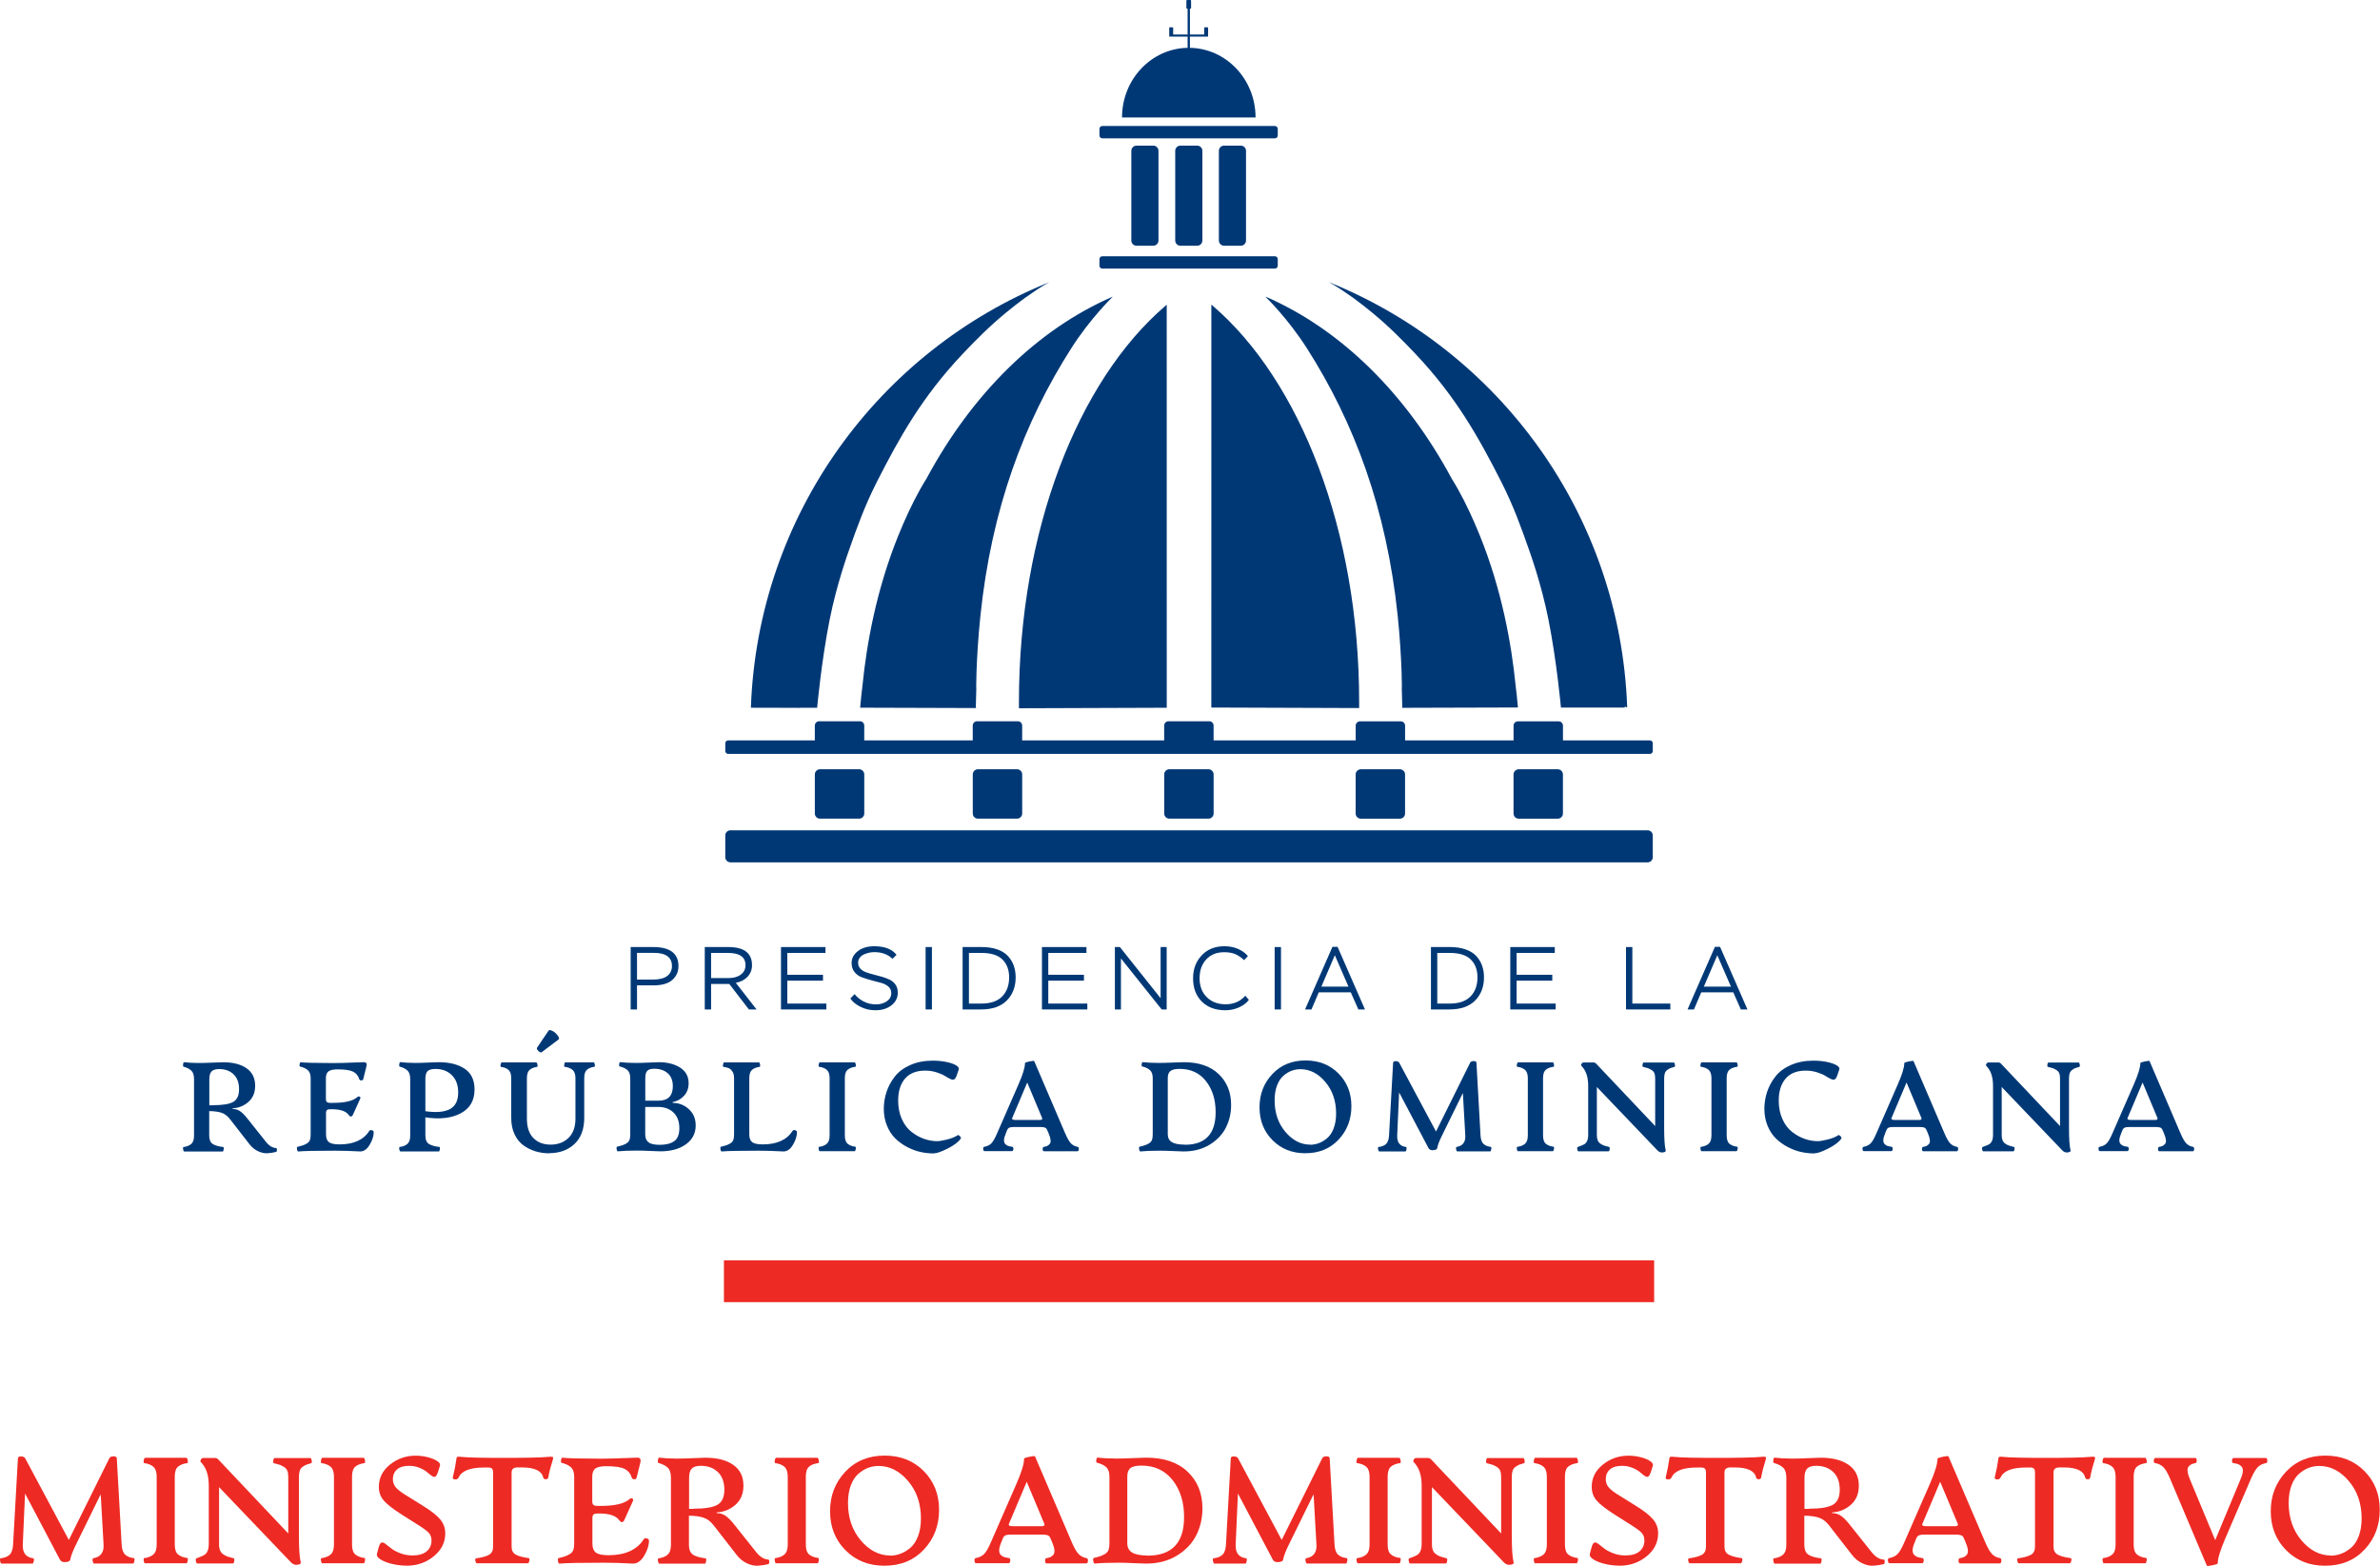 <?xml version="1.0" encoding="UTF-8" standalone="no"?><!DOCTYPE svg PUBLIC "-//W3C//DTD SVG 1.1//EN" "http://www.w3.org/Graphics/SVG/1.1/DTD/svg11.dtd"><svg width="100%" height="100%" viewBox="0 0 5192 3417" version="1.1" xmlns="http://www.w3.org/2000/svg" xmlns:xlink="http://www.w3.org/1999/xlink" xml:space="preserve" xmlns:serif="http://www.serif.com/" style="fill-rule:evenodd;clip-rule:evenodd;stroke-linejoin:round;stroke-miterlimit:2;"><g><path d="M292.468,3399.218c-8.173,-0.801 -14.583,-3.365 -19.231,-7.532c-4.647,-4.167 -7.212,-11.538 -7.853,-21.955l-10.577,-188.461c-0.16,-2.724 -2.564,-4.167 -7.212,-4.167c-4.647,0 -7.692,1.442 -9.135,4.327l-88.301,178.045l-95.192,-178.045c-1.763,-2.724 -4.808,-4.167 -9.135,-4.167c-4.327,0 -6.571,1.442 -6.731,4.327l-10.577,188.461c-0.641,10.417 -3.205,17.788 -7.853,21.955c-4.647,4.167 -11.058,6.731 -19.391,7.532c-0.801,0 -1.282,0.962 -1.282,2.885c0,1.923 0.321,3.846 0.962,5.769c0.641,1.923 1.442,2.885 2.244,2.885l67.949,0c0.641,0 1.282,-0.962 1.923,-2.885c0.641,-1.923 0.962,-3.846 0.962,-5.769c0,-1.923 -0.481,-2.885 -1.282,-2.885c-16.026,-1.923 -23.718,-11.699 -23.077,-29.487l4.968,-111.859l75.801,143.75c2.083,4.006 5.449,5.929 10.256,5.929c7.853,0 12.019,-1.923 12.66,-5.929c1.282,-7.532 5.609,-18.75 13.141,-33.814l53.205,-108.333l6.25,110.256c0.962,16.987 -6.731,26.763 -22.917,29.487c-0.801,0.481 -1.122,1.603 -1.122,3.205c0,1.603 0.321,3.365 0.962,5.288c0.641,1.923 1.282,2.885 1.923,2.885l85.577,0c0.801,0 1.442,-0.962 2.083,-2.885c0.641,-1.923 0.962,-3.846 0.962,-5.769c0,-1.923 -0.481,-2.885 -1.282,-2.885l0.321,-0.16Z" style="fill:#ee2a24;fill-rule:nonzero;"/><path d="M316.513,3410.436l90.064,0c0.801,0 1.603,-0.962 2.244,-2.885c0.641,-1.923 0.962,-3.846 0.962,-5.769c0,-1.923 -0.481,-2.885 -1.282,-2.885c-8.494,-1.122 -15.224,-3.686 -20.032,-7.692c-4.808,-4.006 -7.212,-11.218 -7.212,-21.635l0,-148.397c0,-10.417 2.404,-17.628 7.212,-21.635c4.808,-4.006 11.538,-6.571 20.032,-7.692c0.801,0 1.282,-0.962 1.282,-2.885c0,-1.923 -0.321,-3.846 -0.962,-5.769c-0.641,-1.923 -1.442,-2.885 -2.244,-2.885l-90.064,0c-0.801,0 -1.603,0.962 -2.244,2.885c-0.641,1.923 -0.962,3.846 -0.962,5.769c0,1.923 0.481,2.885 1.282,2.885c8.974,1.282 15.705,4.006 20.353,8.333c4.647,4.327 6.891,11.378 6.891,21.154l0,148.397c0,9.776 -2.244,16.827 -6.891,21.154c-4.647,4.327 -11.378,7.051 -20.353,8.333c-0.801,0 -1.282,0.962 -1.282,2.885c0,1.923 0.321,3.846 0.962,5.769c0.641,1.923 1.442,2.885 2.244,2.885l0,-0.321Z" style="fill:#ee2a24;fill-rule:nonzero;"/><path d="M646.967,3413.641c3.045,0 5.449,-0.481 7.212,-1.442c1.763,-0.962 2.404,-2.564 1.763,-4.647c-2.564,-9.776 -3.846,-29.006 -3.846,-57.853l0,-127.724c0,-5.449 0.641,-9.936 1.763,-13.462c1.122,-3.526 3.365,-6.41 6.571,-8.654c3.205,-2.244 5.769,-3.686 7.692,-4.487c1.923,-0.801 5.449,-1.923 10.737,-3.365c1.442,-0.481 1.763,-2.404 1.122,-5.929c-0.641,-3.526 -1.603,-5.288 -2.885,-5.288l-77.724,0c-1.603,0 -2.724,1.763 -3.205,5.288c-0.481,3.526 -0.16,5.449 1.122,5.929c6.09,1.442 10.256,2.564 12.5,3.365c2.244,0.801 5.288,2.244 9.135,4.487c3.846,2.244 6.41,5.128 7.853,8.654c1.442,3.526 2.083,8.013 2.083,13.462l0,123.397l-152.884,-161.699c-1.763,-2.083 -4.327,-3.045 -7.853,-3.045l-24.359,0c-2.083,0 -3.686,0.801 -4.808,2.404c-1.122,1.603 -1.763,3.205 -1.763,4.968c0,0.321 0.16,0.641 0.481,1.122c0.321,0.481 0.801,0.962 1.442,1.603c0.641,0.641 1.282,1.442 2.083,2.404c0.801,0.962 1.442,1.923 2.083,2.724c8.173,10.897 12.179,26.122 12.179,45.833l0,127.404c0,9.615 -2.404,16.667 -7.212,21.314c-2.885,2.564 -9.455,5.609 -19.712,9.135c-1.442,0.481 -1.923,2.404 -1.282,5.929c0.641,3.526 1.603,5.288 2.885,5.288l77.724,0c1.603,0 2.724,-1.763 3.205,-5.288c0.481,-3.526 0.16,-5.449 -1.122,-5.929c-5.929,-1.442 -10.417,-2.724 -13.301,-3.686c-2.885,-0.962 -5.929,-2.564 -9.295,-4.808c-3.365,-2.244 -5.769,-5.128 -7.212,-8.654c-1.442,-3.526 -2.244,-8.013 -2.244,-13.462l0,-124.679l156.25,163.461c3.686,4.006 7.692,6.09 12.019,6.09l0.801,-0.16Z" style="fill:#ee2a24;fill-rule:nonzero;"/><path d="M703.224,3410.436l90.064,0c0.801,0 1.603,-0.962 2.244,-2.885c0.641,-1.923 0.962,-3.846 0.962,-5.769c0,-1.923 -0.481,-2.885 -1.282,-2.885c-8.494,-1.122 -15.224,-3.686 -20.032,-7.692c-4.808,-4.006 -7.212,-11.218 -7.212,-21.635l0,-148.397c0,-10.417 2.404,-17.628 7.212,-21.635c4.808,-4.006 11.538,-6.571 20.032,-7.692c0.801,0 1.282,-0.962 1.282,-2.885c0,-1.923 -0.321,-3.846 -0.962,-5.769c-0.641,-1.923 -1.442,-2.885 -2.244,-2.885l-90.064,0c-0.801,0 -1.603,0.962 -2.244,2.885c-0.641,1.923 -0.962,3.846 -0.962,5.769c0,1.923 0.481,2.885 1.282,2.885c8.974,1.282 15.705,4.006 20.353,8.333c4.647,4.327 6.891,11.378 6.891,21.154l0,148.397c0,9.776 -2.244,16.827 -6.891,21.154c-4.647,4.327 -11.378,7.051 -20.353,8.333c-0.801,0 -1.282,0.962 -1.282,2.885c0,1.923 0.321,3.846 0.962,5.769c0.641,1.923 1.442,2.885 2.244,2.885l0,-0.321Z" style="fill:#ee2a24;fill-rule:nonzero;"/><path d="M886.884,3415.724c22.596,0 42.308,-6.731 59.135,-20.353c16.827,-13.622 25.32,-30.449 25.32,-50.481c0,-11.378 -3.686,-21.474 -11.058,-30.288c-7.372,-8.814 -20.032,-18.75 -37.981,-29.808l-34.455,-21.474c-11.538,-6.891 -19.551,-12.981 -24.038,-18.109c-4.487,-5.128 -6.731,-11.218 -6.731,-18.269c0,-8.974 3.045,-16.026 9.135,-21.314c6.09,-5.288 14.744,-7.853 26.122,-7.853c8.173,0 15.705,1.442 22.756,4.327c7.051,2.885 12.5,5.929 16.346,9.295c3.846,3.365 7.372,6.09 10.577,8.333c3.205,2.244 5.769,2.724 7.853,1.442c2.083,-1.282 4.006,-4.968 5.929,-11.058l4.006,-12.5c1.122,-3.526 -1.122,-7.051 -6.571,-10.577c-5.449,-3.526 -12.5,-6.25 -21.154,-8.333c-8.654,-2.083 -17.147,-3.045 -25.481,-3.045c-21.154,0 -39.744,6.571 -55.929,19.551c-16.186,12.981 -24.199,29.167 -24.199,48.558c0,11.699 3.686,21.795 11.058,30.128c7.372,8.333 20.353,18.429 38.942,30.288l31.731,20.032c13.141,8.173 21.955,14.423 26.442,18.91c4.487,4.487 6.731,10.417 6.731,17.628c0,9.776 -3.526,17.628 -10.577,23.558c-7.051,5.929 -17.308,8.974 -30.609,8.974c-9.776,0 -18.91,-1.603 -27.404,-4.968c-8.494,-3.365 -15.064,-6.891 -19.712,-10.737c-4.647,-3.846 -8.814,-7.051 -12.5,-9.776c-3.686,-2.724 -6.731,-3.526 -8.974,-2.244c-2.244,1.282 -4.167,5.128 -5.929,11.699l-3.205,12.179c-1.282,4.647 1.603,8.974 8.654,13.141c7.051,4.167 15.705,7.372 25.962,9.615c10.256,2.244 20.032,3.365 29.167,3.365l0.641,0.16Z" style="fill:#ee2a24;fill-rule:nonzero;"/><path d="M1039.935,3410.436l111.538,0c0.962,0 1.763,-0.962 2.564,-2.885c0.801,-1.923 1.122,-3.686 1.122,-5.288c0,-1.603 -0.481,-2.564 -1.282,-3.045c-12.981,-1.763 -22.596,-4.327 -28.686,-7.692c-6.09,-3.365 -9.135,-9.135 -9.135,-17.468l0,-161.859c0,-7.212 4.327,-10.897 12.821,-10.897l10.256,0c27.244,0.16 42.468,7.372 45.833,21.635c0.641,2.724 2.564,4.167 5.769,4.167c3.205,0 4.968,-1.442 5.449,-4.327c1.763,-10.577 5.128,-23.718 10.096,-39.423c0.962,-2.885 0.481,-4.647 -1.282,-5.128c-1.763,-0.481 -4.487,-0.481 -8.173,0c-14.744,1.442 -48.077,2.244 -100.16,2.244c-46.795,0 -77.244,-0.801 -91.186,-2.244c-3.526,-0.481 -6.09,-0.481 -7.532,0c-1.442,0.481 -2.244,2.244 -2.404,5.128c-1.442,11.218 -4.006,24.359 -7.692,39.423c-0.641,2.404 0.641,3.846 3.686,4.487c4.327,0.801 7.372,-0.641 9.135,-4.327c6.571,-14.263 25,-21.474 55.288,-21.474l8.974,0c4.006,0 6.731,0.801 8.333,2.404c1.603,1.603 2.404,4.487 2.404,8.654l0,161.859c0,8.333 -3.045,14.263 -9.135,17.628c-6.09,3.365 -15.545,5.929 -28.526,7.692c-0.801,0.481 -1.282,1.442 -1.282,2.885c0,1.442 0.321,3.205 1.122,5.128c0.801,1.923 1.603,2.885 2.404,2.885l-0.321,-0.16Z" style="fill:#ee2a24;fill-rule:nonzero;"/><path d="M1221.352,3411.077c13.301,-1.282 45.192,-1.923 95.673,-1.923c18.109,0 39.423,0.641 63.942,1.923c9.455,0 17.628,-5.769 24.519,-17.468c6.891,-11.699 10.256,-22.436 10.256,-32.212c0,-2.724 -1.603,-4.487 -4.808,-5.288c-3.205,-0.801 -5.288,-0.321 -6.41,1.603c-14.904,23.397 -40.705,35.096 -77.244,35.096c-13.301,0 -22.436,-1.923 -27.404,-5.769c-4.968,-3.846 -7.532,-10.417 -7.532,-19.872l0,-55.128c0,-4.006 0.801,-6.731 2.564,-8.173c1.763,-1.442 4.487,-2.083 8.173,-2.083l4.487,0c21.955,0 36.378,4.968 43.429,14.744c1.923,2.724 3.846,4.006 5.929,4.006c2.083,0 3.686,-1.442 4.968,-4.327l18.75,-41.346c1.282,-3.045 0.801,-4.968 -1.442,-5.769c-2.244,-0.801 -4.327,-0.321 -6.09,1.442c-10.897,9.776 -31.891,14.744 -62.981,14.744l-7.212,0c-3.686,0 -6.41,-0.641 -8.173,-2.083c-1.763,-1.442 -2.724,-4.167 -2.724,-8.173l0,-53.526c0,-8.494 2.244,-14.423 6.731,-17.788c4.487,-3.365 12.34,-5.128 23.718,-5.128c19.231,0 32.692,2.083 40.385,6.09c7.692,4.006 12.821,10.417 15.545,19.231c0.641,2.083 2.404,3.205 5.288,3.205c2.885,0 4.487,-1.122 4.968,-3.205l7.853,-31.25c1.122,-3.686 1.282,-6.731 0.481,-9.135c-0.801,-2.404 -3.045,-3.526 -6.731,-3.526c-6.09,0.16 -14.103,0.481 -24.199,0.801c-10.096,0.321 -19.391,0.641 -28.045,0.962c-8.654,0.321 -17.308,0.481 -26.122,0.481c-44.712,-0.16 -73.077,-0.801 -85.096,-2.083c-1.442,-0.16 -2.404,1.603 -2.885,5.288c-0.481,3.686 -0.16,5.609 1.122,5.769c8.814,2.083 15.545,5.288 20.353,9.615c4.808,4.327 7.212,11.218 7.212,20.673l0,145.833c0,5.929 -0.641,10.737 -2.083,14.423c-1.442,3.686 -4.167,6.731 -8.173,8.974c-4.006,2.244 -7.372,3.846 -10.096,4.647c-2.724,0.801 -7.372,2.083 -13.942,3.846c-1.282,0.481 -1.603,2.564 -0.962,6.41c0.641,3.846 1.603,5.609 3.045,5.449l0.962,0Z" style="fill:#ee2a24;fill-rule:nonzero;"/><path d="M1676.806,3402.263c-9.455,0 -18.59,-5.449 -27.404,-16.506l-48.878,-61.378c-7.212,-8.974 -13.622,-15.064 -19.07,-18.429c-5.449,-3.365 -11.378,-4.968 -17.949,-4.968l0,-1.603c15.545,-0.801 29.167,-6.25 40.865,-16.506c11.699,-10.256 17.468,-24.199 17.468,-41.987c0,-19.712 -7.372,-34.776 -22.276,-45.192c-14.904,-10.417 -35.096,-15.545 -60.577,-15.545c-4.647,0 -14.103,0.321 -28.365,0.962c-14.263,0.641 -25.801,0.962 -34.615,0.962c-14.904,-0.16 -27.564,-0.801 -37.82,-2.083c-1.442,-0.16 -2.404,1.603 -2.885,5.288c-0.481,3.686 -0.16,5.769 1.122,6.25c8.974,2.404 15.705,5.929 20.353,10.417c4.647,4.487 6.891,11.859 6.891,21.955l0,146.314c0,9.776 -2.244,16.827 -6.891,21.154c-4.647,4.327 -11.378,7.051 -20.353,8.333c-0.801,0 -1.282,0.962 -1.282,2.885c0,1.923 0.321,3.846 0.962,5.769c0.641,1.923 1.442,2.885 2.244,2.885l99.519,0c0.801,0 1.442,-0.962 1.923,-2.885c0.481,-1.923 0.801,-3.846 0.801,-5.769c0,-1.923 -0.321,-2.885 -0.962,-2.885c-12.5,-1.442 -21.795,-4.167 -27.724,-8.013c-5.929,-3.846 -8.974,-11.058 -8.974,-21.474l0,-63.622c13.141,0.16 23.718,1.603 31.891,4.327c8.173,2.724 15.545,8.333 22.115,16.827l50.481,64.904c6.09,7.853 13.462,13.782 21.955,17.788c8.494,4.006 16.506,5.769 24.199,5.288c7.692,-0.481 15.224,-1.603 22.756,-3.526c1.122,-0.481 1.763,-2.083 1.923,-4.968c0.16,-2.885 -0.481,-4.327 -1.763,-4.327l0.321,-0.641Zm-164.102,-110.577l-9.455,0l0,-67.628c0,-9.455 1.923,-16.186 5.769,-20.192c3.846,-4.006 10.417,-6.09 19.872,-6.09c15.224,0 27.564,4.487 37.019,13.462c9.455,8.974 14.263,21.955 14.263,38.782c0,16.026 -4.968,26.923 -14.904,32.692c-9.936,5.769 -27.564,8.654 -52.724,8.654l0.16,0.321Z" style="fill:#ee2a24;fill-rule:nonzero;"/><path d="M1693.159,3410.436l90.064,0c0.801,0 1.603,-0.962 2.244,-2.885c0.641,-1.923 0.962,-3.846 0.962,-5.769c0,-1.923 -0.481,-2.885 -1.282,-2.885c-8.494,-1.122 -15.224,-3.686 -20.032,-7.692c-4.808,-4.006 -7.212,-11.218 -7.212,-21.635l0,-148.397c0,-10.417 2.404,-17.628 7.212,-21.635c4.808,-4.006 11.538,-6.571 20.032,-7.692c0.801,0 1.282,-0.962 1.282,-2.885c0,-1.923 -0.321,-3.846 -0.962,-5.769c-0.641,-1.923 -1.442,-2.885 -2.244,-2.885l-90.064,0c-0.801,0 -1.603,0.962 -2.244,2.885c-0.641,1.923 -0.962,3.846 -0.962,5.769c0,1.923 0.481,2.885 1.282,2.885c8.974,1.282 15.705,4.006 20.353,8.333c4.647,4.327 6.891,11.378 6.891,21.154l0,148.397c0,9.776 -2.244,16.827 -6.891,21.154c-4.647,4.327 -11.378,7.051 -20.353,8.333c-0.801,0 -1.282,0.962 -1.282,2.885c0,1.923 0.321,3.846 0.962,5.769c0.641,1.923 1.442,2.885 2.244,2.885l0,-0.321Z" style="fill:#ee2a24;fill-rule:nonzero;"/><path d="M1929.383,3415.724c35.256,0 63.942,-11.699 86.058,-35.256c22.115,-23.558 33.173,-52.404 33.173,-86.538c0,-34.135 -11.218,-62.34 -33.494,-84.776c-22.276,-22.436 -50.641,-33.654 -85.096,-33.654c-35.256,0 -63.942,11.699 -86.058,35.256c-22.115,23.558 -33.173,52.244 -33.173,86.058c0,34.135 11.218,62.5 33.654,85.096c22.436,22.596 50.641,33.814 84.776,33.814l0.16,0Zm12.66,-22.276c-24.199,0 -45.673,-11.058 -64.263,-33.013c-18.59,-21.955 -27.885,-49.199 -27.885,-81.731c0,-14.744 2.083,-27.564 6.25,-38.462c4.167,-10.897 9.615,-19.231 16.506,-25.16c6.891,-5.929 13.942,-10.256 21.314,-12.981c7.372,-2.724 14.904,-4.006 22.756,-4.006c24.359,0 45.833,11.058 64.423,33.013c18.59,21.955 27.885,49.199 27.885,81.57c0,14.583 -2.083,27.404 -6.25,38.462c-4.167,11.058 -9.776,19.551 -16.827,25.481c-7.051,5.929 -14.263,10.256 -21.635,12.981c-7.372,2.724 -15.064,4.167 -22.917,4.167l0.641,-0.321Z" style="fill:#ee2a24;fill-rule:nonzero;"/><path d="M2370.742,3399.218c-7.051,-1.122 -12.821,-4.006 -17.468,-8.654c-4.647,-4.647 -9.776,-13.462 -15.385,-26.603l-79.968,-186.699c-0.481,-1.122 -4.647,-0.801 -12.34,0.801c-7.692,1.603 -11.538,3.045 -11.538,4.167c0,11.378 -5.609,29.647 -16.667,54.808l-55.609,127.243c-5.609,13.141 -10.737,21.955 -15.224,26.282c-4.487,4.327 -10.577,7.212 -18.109,8.494c-2.083,0.481 -2.885,2.404 -2.564,5.929c0.321,3.526 1.442,5.288 3.365,5.288l70.833,0c2.244,0 3.526,-1.763 3.846,-5.288c0.321,-3.526 -0.641,-5.449 -2.724,-5.929c-4.647,-0.641 -8.333,-1.442 -11.058,-2.404c-2.724,-0.962 -5.128,-2.564 -7.372,-4.968c-2.244,-2.404 -3.205,-5.929 -3.045,-10.417c0.16,-4.487 1.763,-10.096 4.647,-16.827l3.205,-8.173c1.603,-3.686 3.686,-6.09 6.41,-7.051c2.724,-0.962 6.731,-1.442 12.179,-1.442l66.987,0c5.449,0 9.615,0.481 12.34,1.442c2.724,0.962 4.808,3.365 6.25,7.051l3.526,8.173c2.885,6.891 4.487,12.5 4.968,16.987c0.481,4.487 -0.321,8.013 -2.404,10.417c-2.083,2.404 -4.327,4.167 -6.571,5.128c-2.244,0.962 -5.288,1.763 -8.974,2.404c-1.763,0.481 -2.564,2.404 -2.404,5.929c0.16,3.526 1.282,5.288 3.365,5.288l86.699,0c1.923,0 3.045,-1.763 3.365,-5.288c0.321,-3.526 -0.641,-5.449 -2.724,-5.929l0.16,-0.16Zm-100,-69.711l-62.019,0c-2.724,0 -4.968,-0.321 -6.571,-1.122c-1.603,-0.801 -1.923,-2.083 -1.122,-4.006l38.782,-91.827l38.462,91.827c0.641,1.603 0.481,2.724 -0.321,3.526c-0.801,0.801 -1.763,1.282 -3.045,1.442c-1.282,0.16 -2.724,0.321 -4.487,0.321l0.321,-0.16Z" style="fill:#ee2a24;fill-rule:nonzero;"/><path d="M2388.376,3411.077c12.019,-1.282 29.167,-1.923 51.442,-1.923c8.814,0 19.872,0.321 33.333,0.962c13.462,0.641 22.436,0.962 27.083,0.962c25.641,0 47.917,-5.769 66.987,-17.308c19.07,-11.538 33.173,-26.282 42.308,-44.231c9.135,-17.949 13.622,-37.66 13.622,-59.135c0,-32.532 -10.737,-59.135 -32.212,-79.647c-21.474,-20.513 -51.603,-30.769 -90.224,-30.769c-4.808,0 -14.583,0.321 -29.327,0.962c-14.744,0.641 -26.763,0.962 -35.897,0.962c-16.667,-0.16 -30.288,-0.801 -41.026,-2.083c-1.442,-0.16 -2.404,1.603 -2.885,5.288c-0.481,3.686 -0.16,5.609 1.122,5.769c8.814,2.083 15.545,5.288 20.353,9.615c4.808,4.327 7.212,11.218 7.212,20.673l0,145.833c0,5.929 -0.641,10.737 -2.083,14.423c-1.442,3.686 -4.167,6.731 -8.173,8.974c-4.006,2.244 -7.372,3.846 -10.096,4.647c-2.724,0.801 -7.372,2.083 -13.942,3.846c-1.282,0.481 -1.603,2.564 -0.962,6.41c0.641,3.846 1.603,5.609 3.045,5.449l0.321,0.321Zm114.904,-17.628c-15.545,0 -26.763,-2.244 -33.654,-6.571c-6.891,-4.327 -10.417,-11.058 -10.417,-20.032l0,-145.833c0,-8.494 2.244,-14.583 6.891,-18.269c4.647,-3.686 12.66,-5.449 24.038,-5.449c28.686,0 51.282,10.577 67.949,31.731c16.667,21.154 25,47.917 25,80.288c0.16,56.25 -26.442,84.455 -79.808,84.455l0,-0.321Z" style="fill:#ee2a24;fill-rule:nonzero;"/><path d="M2938.382,3399.218c-8.173,-0.801 -14.583,-3.365 -19.231,-7.532c-4.647,-4.167 -7.212,-11.538 -7.853,-21.955l-10.577,-188.461c-0.16,-2.724 -2.564,-4.167 -7.212,-4.167c-4.647,0 -7.692,1.442 -9.135,4.327l-88.301,178.045l-95.192,-178.045c-1.763,-2.724 -4.808,-4.167 -9.135,-4.167c-4.327,0 -6.571,1.442 -6.731,4.327l-10.577,188.461c-0.641,10.417 -3.205,17.788 -7.853,21.955c-4.647,4.167 -11.058,6.731 -19.391,7.532c-0.801,0 -1.282,0.962 -1.282,2.885c0,1.923 0.321,3.846 0.962,5.769c0.641,1.923 1.442,2.885 2.244,2.885l67.949,0c0.641,0 1.282,-0.962 1.923,-2.885c0.641,-1.923 0.962,-3.846 0.962,-5.769c0,-1.923 -0.481,-2.885 -1.282,-2.885c-16.026,-1.923 -23.718,-11.699 -23.077,-29.487l4.968,-111.859l75.801,143.75c2.083,4.006 5.449,5.929 10.256,5.929c7.853,0 12.019,-1.923 12.66,-5.929c1.282,-7.532 5.609,-18.75 13.141,-33.814l53.205,-108.333l6.25,110.256c0.962,16.987 -6.731,26.763 -22.917,29.487c-0.801,0.481 -1.122,1.603 -1.122,3.205c0,1.603 0.321,3.365 0.962,5.288c0.641,1.923 1.282,2.885 1.923,2.885l85.577,0c0.801,0 1.442,-0.962 2.083,-2.885c0.641,-1.923 0.962,-3.846 0.962,-5.769c0,-1.923 -0.481,-2.885 -1.282,-2.885l0.321,-0.16Z" style="fill:#ee2a24;fill-rule:nonzero;"/><path d="M2962.427,3410.436l90.064,0c0.801,0 1.603,-0.962 2.244,-2.885c0.641,-1.923 0.962,-3.846 0.962,-5.769c0,-1.923 -0.481,-2.885 -1.282,-2.885c-8.494,-1.122 -15.224,-3.686 -20.032,-7.692c-4.808,-4.006 -7.212,-11.218 -7.212,-21.635l0,-148.397c0,-10.417 2.404,-17.628 7.212,-21.635c4.808,-4.006 11.538,-6.571 20.032,-7.692c0.801,0 1.282,-0.962 1.282,-2.885c0,-1.923 -0.321,-3.846 -0.962,-5.769c-0.641,-1.923 -1.442,-2.885 -2.244,-2.885l-90.064,0c-0.801,0 -1.603,0.962 -2.244,2.885c-0.641,1.923 -0.962,3.846 -0.962,5.769c0,1.923 0.481,2.885 1.282,2.885c8.974,1.282 15.705,4.006 20.353,8.333c4.647,4.327 6.891,11.378 6.891,21.154l0,148.397c0,9.776 -2.244,16.827 -6.891,21.154c-4.647,4.327 -11.378,7.051 -20.353,8.333c-0.801,0 -1.282,0.962 -1.282,2.885c0,1.923 0.321,3.846 0.962,5.769c0.641,1.923 1.442,2.885 2.244,2.885l0,-0.321Z" style="fill:#ee2a24;fill-rule:nonzero;"/><path d="M3292.882,3413.641c3.045,0 5.449,-0.481 7.212,-1.442c1.763,-0.962 2.404,-2.564 1.763,-4.647c-2.564,-9.776 -3.846,-29.006 -3.846,-57.853l0,-127.724c0,-5.449 0.641,-9.936 1.763,-13.462c1.122,-3.526 3.365,-6.41 6.571,-8.654c3.205,-2.244 5.769,-3.686 7.692,-4.487c1.923,-0.801 5.449,-1.923 10.737,-3.365c1.442,-0.481 1.763,-2.404 1.122,-5.929c-0.641,-3.526 -1.603,-5.288 -2.885,-5.288l-77.724,0c-1.603,0 -2.724,1.763 -3.205,5.288c-0.481,3.526 -0.16,5.449 1.122,5.929c6.09,1.442 10.256,2.564 12.5,3.365c2.244,0.801 5.288,2.244 9.135,4.487c3.846,2.244 6.41,5.128 7.853,8.654c1.442,3.526 2.083,8.013 2.083,13.462l0,123.397l-152.884,-161.699c-1.763,-2.083 -4.327,-3.045 -7.853,-3.045l-24.359,0c-2.083,0 -3.686,0.801 -4.808,2.404c-1.122,1.603 -1.763,3.205 -1.763,4.968c0,0.321 0.16,0.641 0.481,1.122c0.321,0.481 0.801,0.962 1.442,1.603c0.641,0.641 1.282,1.442 2.083,2.404c0.801,0.962 1.442,1.923 2.083,2.724c8.173,10.897 12.179,26.122 12.179,45.833l0,127.404c0,9.615 -2.404,16.667 -7.212,21.314c-2.885,2.564 -9.455,5.609 -19.712,9.135c-1.442,0.481 -1.923,2.404 -1.282,5.929c0.641,3.526 1.603,5.288 2.885,5.288l77.724,0c1.603,0 2.724,-1.763 3.205,-5.288c0.481,-3.526 0.16,-5.449 -1.122,-5.929c-5.929,-1.442 -10.417,-2.724 -13.301,-3.686c-2.885,-0.962 -5.929,-2.564 -9.295,-4.808c-3.365,-2.244 -5.769,-5.128 -7.212,-8.654c-1.442,-3.526 -2.244,-8.013 -2.244,-13.462l0,-124.679l156.25,163.461c3.686,4.006 7.692,6.09 12.019,6.09l0.801,-0.16Z" style="fill:#ee2a24;fill-rule:nonzero;"/><path d="M3349.138,3410.436l90.064,0c0.801,0 1.603,-0.962 2.244,-2.885c0.641,-1.923 0.962,-3.846 0.962,-5.769c0,-1.923 -0.481,-2.885 -1.282,-2.885c-8.494,-1.122 -15.224,-3.686 -20.032,-7.692c-4.808,-4.006 -7.212,-11.218 -7.212,-21.635l0,-148.397c0,-10.417 2.404,-17.628 7.212,-21.635c4.808,-4.006 11.538,-6.571 20.032,-7.692c0.801,0 1.282,-0.962 1.282,-2.885c0,-1.923 -0.321,-3.846 -0.962,-5.769c-0.641,-1.923 -1.442,-2.885 -2.244,-2.885l-90.064,0c-0.801,0 -1.603,0.962 -2.244,2.885c-0.641,1.923 -0.962,3.846 -0.962,5.769c0,1.923 0.481,2.885 1.282,2.885c8.974,1.282 15.705,4.006 20.353,8.333c4.647,4.327 6.891,11.378 6.891,21.154l0,148.397c0,9.776 -2.244,16.827 -6.891,21.154c-4.647,4.327 -11.378,7.051 -20.353,8.333c-0.801,0 -1.282,0.962 -1.282,2.885c0,1.923 0.321,3.846 0.962,5.769c0.641,1.923 1.442,2.885 2.244,2.885l0,-0.321Z" style="fill:#ee2a24;fill-rule:nonzero;"/><path d="M3532.798,3415.724c22.596,0 42.308,-6.731 59.135,-20.353c16.827,-13.622 25.32,-30.449 25.32,-50.481c0,-11.378 -3.686,-21.474 -11.058,-30.288c-7.372,-8.814 -20.032,-18.75 -37.981,-29.808l-34.455,-21.474c-11.538,-6.891 -19.551,-12.981 -24.038,-18.109c-4.487,-5.128 -6.731,-11.218 -6.731,-18.269c0,-8.974 3.045,-16.026 9.135,-21.314c6.09,-5.288 14.744,-7.853 26.122,-7.853c8.173,0 15.705,1.442 22.756,4.327c7.051,2.885 12.5,5.929 16.346,9.295c3.846,3.365 7.372,6.09 10.577,8.333c3.205,2.244 5.769,2.724 7.853,1.442c2.083,-1.282 4.006,-4.968 5.929,-11.058l4.006,-12.5c1.122,-3.526 -1.122,-7.051 -6.571,-10.577c-5.449,-3.526 -12.5,-6.25 -21.154,-8.333c-8.654,-2.083 -17.147,-3.045 -25.481,-3.045c-21.154,0 -39.744,6.571 -55.929,19.551c-16.186,12.981 -24.199,29.167 -24.199,48.558c0,11.699 3.686,21.795 11.058,30.128c7.372,8.333 20.353,18.429 38.942,30.288l31.731,20.032c13.141,8.173 21.955,14.423 26.442,18.91c4.487,4.487 6.731,10.417 6.731,17.628c0,9.776 -3.526,17.628 -10.577,23.558c-7.051,5.929 -17.308,8.974 -30.609,8.974c-9.776,0 -18.91,-1.603 -27.404,-4.968c-8.494,-3.365 -15.064,-6.891 -19.712,-10.737c-4.647,-3.846 -8.814,-7.051 -12.5,-9.776c-3.686,-2.724 -6.731,-3.526 -8.974,-2.244c-2.244,1.282 -4.167,5.128 -5.929,11.699l-3.205,12.179c-1.282,4.647 1.603,8.974 8.654,13.141c7.051,4.167 15.705,7.372 25.962,9.615c10.256,2.244 20.032,3.365 29.167,3.365l0.641,0.16Z" style="fill:#ee2a24;fill-rule:nonzero;"/><path d="M3685.849,3410.436l111.538,0c0.962,0 1.763,-0.962 2.564,-2.885c0.801,-1.923 1.122,-3.686 1.122,-5.288c0,-1.603 -0.481,-2.564 -1.282,-3.045c-12.981,-1.763 -22.596,-4.327 -28.686,-7.692c-6.09,-3.365 -9.135,-9.135 -9.135,-17.468l0,-161.859c0,-7.212 4.327,-10.897 12.821,-10.897l10.256,0c27.244,0.16 42.468,7.372 45.833,21.635c0.641,2.724 2.564,4.167 5.769,4.167c3.205,0 4.968,-1.442 5.449,-4.327c1.763,-10.577 5.128,-23.718 10.096,-39.423c0.962,-2.885 0.481,-4.647 -1.282,-5.128c-1.763,-0.481 -4.487,-0.481 -8.173,0c-14.744,1.442 -48.077,2.244 -100.16,2.244c-46.795,0 -77.244,-0.801 -91.186,-2.244c-3.526,-0.481 -6.09,-0.481 -7.532,0c-1.442,0.481 -2.244,2.244 -2.404,5.128c-1.442,11.218 -4.006,24.359 -7.692,39.423c-0.641,2.404 0.641,3.846 3.686,4.487c4.327,0.801 7.372,-0.641 9.135,-4.327c6.571,-14.263 25,-21.474 55.288,-21.474l8.974,0c4.006,0 6.731,0.801 8.333,2.404c1.603,1.603 2.404,4.487 2.404,8.654l0,161.859c0,8.333 -3.045,14.263 -9.135,17.628c-6.09,3.365 -15.545,5.929 -28.526,7.692c-0.801,0.481 -1.282,1.442 -1.282,2.885c0,1.442 0.321,3.205 1.122,5.128c0.801,1.923 1.603,2.885 2.404,2.885l-0.321,-0.16Z" style="fill:#ee2a24;fill-rule:nonzero;"/><path d="M4110.054,3402.263c-9.455,0 -18.59,-5.449 -27.404,-16.506l-48.878,-61.378c-7.212,-8.974 -13.622,-15.064 -19.07,-18.429c-5.449,-3.365 -11.378,-4.968 -17.949,-4.968l0,-1.603c15.545,-0.801 29.167,-6.25 40.865,-16.506c11.699,-10.256 17.468,-24.199 17.468,-41.987c0,-19.712 -7.372,-34.776 -22.276,-45.192c-14.904,-10.417 -35.096,-15.545 -60.577,-15.545c-4.647,0 -14.103,0.321 -28.365,0.962c-14.263,0.641 -25.801,0.962 -34.615,0.962c-14.904,-0.16 -27.564,-0.801 -37.82,-2.083c-1.442,-0.16 -2.404,1.603 -2.885,5.288c-0.481,3.686 -0.16,5.769 1.122,6.25c8.974,2.404 15.705,5.929 20.353,10.417c4.647,4.487 6.891,11.859 6.891,21.955l0,146.314c0,9.776 -2.244,16.827 -6.891,21.154c-4.647,4.327 -11.378,7.051 -20.353,8.333c-0.801,0 -1.282,0.962 -1.282,2.885c0,1.923 0.321,3.846 0.962,5.769c0.641,1.923 1.442,2.885 2.244,2.885l99.519,0c0.801,0 1.442,-0.962 1.923,-2.885c0.481,-1.923 0.801,-3.846 0.801,-5.769c0,-1.923 -0.321,-2.885 -0.962,-2.885c-12.5,-1.442 -21.795,-4.167 -27.724,-8.013c-5.929,-3.846 -8.974,-11.058 -8.974,-21.474l0,-63.622c13.141,0.16 23.718,1.603 31.891,4.327c8.173,2.724 15.545,8.333 22.115,16.827l50.481,64.904c6.09,7.853 13.462,13.782 21.955,17.788c8.494,4.006 16.506,5.769 24.199,5.288c7.692,-0.481 15.224,-1.603 22.756,-3.526c1.122,-0.481 1.763,-2.083 1.923,-4.968c0.16,-2.885 -0.481,-4.327 -1.763,-4.327l0.321,-0.641Zm-164.102,-110.577l-9.455,0l0,-67.628c0,-9.455 1.923,-16.186 5.769,-20.192c3.846,-4.006 10.417,-6.09 19.872,-6.09c15.224,0 27.564,4.487 37.019,13.462c9.455,8.974 14.263,21.955 14.263,38.782c0,16.026 -4.968,26.923 -14.904,32.692c-9.936,5.769 -27.564,8.654 -52.724,8.654l0.16,0.321Z" style="fill:#ee2a24;fill-rule:nonzero;"/><path d="M4363.426,3399.218c-7.051,-1.122 -12.821,-4.006 -17.468,-8.654c-4.647,-4.647 -9.776,-13.462 -15.385,-26.603l-79.968,-186.699c-0.481,-1.122 -4.647,-0.801 -12.34,0.801c-7.692,1.603 -11.538,3.045 -11.538,4.167c0,11.378 -5.609,29.647 -16.667,54.808l-55.609,127.243c-5.609,13.141 -10.737,21.955 -15.224,26.282c-4.487,4.327 -10.577,7.212 -18.109,8.494c-2.083,0.481 -2.885,2.404 -2.564,5.929c0.321,3.526 1.442,5.288 3.365,5.288l70.833,0c2.244,0 3.526,-1.763 3.846,-5.288c0.321,-3.526 -0.641,-5.449 -2.724,-5.929c-4.647,-0.641 -8.333,-1.442 -11.058,-2.404c-2.724,-0.962 -5.128,-2.564 -7.372,-4.968c-2.244,-2.404 -3.205,-5.929 -3.045,-10.417c0.16,-4.487 1.763,-10.096 4.647,-16.827l3.205,-8.173c1.603,-3.686 3.686,-6.09 6.41,-7.051c2.724,-0.962 6.731,-1.442 12.179,-1.442l66.987,0c5.449,0 9.615,0.481 12.34,1.442c2.724,0.962 4.808,3.365 6.25,7.051l3.526,8.173c2.885,6.891 4.487,12.5 4.968,16.987c0.481,4.487 -0.321,8.013 -2.404,10.417c-2.083,2.404 -4.327,4.167 -6.571,5.128c-2.244,0.962 -5.288,1.763 -8.974,2.404c-1.763,0.481 -2.564,2.404 -2.404,5.929c0.16,3.526 1.282,5.288 3.365,5.288l86.699,0c1.923,0 3.045,-1.763 3.365,-5.288c0.321,-3.526 -0.641,-5.449 -2.724,-5.929l0.16,-0.16Zm-100,-69.711l-62.019,0c-2.724,0 -4.968,-0.321 -6.571,-1.122c-1.603,-0.801 -1.923,-2.083 -1.122,-4.006l38.782,-91.827l38.462,91.827c0.641,1.603 0.481,2.724 -0.321,3.526c-0.801,0.801 -1.763,1.282 -3.045,1.442c-1.282,0.16 -2.724,0.321 -4.487,0.321l0.321,-0.16Z" style="fill:#ee2a24;fill-rule:nonzero;"/><path d="M4403.657,3410.436l111.538,0c0.962,0 1.763,-0.962 2.564,-2.885c0.801,-1.923 1.122,-3.686 1.122,-5.288c0,-1.603 -0.481,-2.564 -1.282,-3.045c-12.981,-1.763 -22.596,-4.327 -28.686,-7.692c-6.09,-3.365 -9.135,-9.135 -9.135,-17.468l0,-161.859c0,-7.212 4.327,-10.897 12.821,-10.897l10.256,0c27.244,0.16 42.468,7.372 45.833,21.635c0.641,2.724 2.564,4.167 5.769,4.167c3.205,0 4.968,-1.442 5.449,-4.327c1.763,-10.577 5.128,-23.718 10.096,-39.423c0.962,-2.885 0.481,-4.647 -1.282,-5.128c-1.763,-0.481 -4.487,-0.481 -8.173,0c-14.744,1.442 -48.077,2.244 -100.16,2.244c-46.795,0 -77.244,-0.801 -91.186,-2.244c-3.526,-0.481 -6.09,-0.481 -7.532,0c-1.442,0.481 -2.244,2.244 -2.404,5.128c-1.442,11.218 -4.006,24.359 -7.692,39.423c-0.641,2.404 0.641,3.846 3.686,4.487c4.327,0.801 7.372,-0.641 9.135,-4.327c6.571,-14.263 25,-21.474 55.288,-21.474l8.974,0c4.006,0 6.731,0.801 8.333,2.404c1.603,1.603 2.404,4.487 2.404,8.654l0,161.859c0,8.333 -3.045,14.263 -9.135,17.628c-6.09,3.365 -15.545,5.929 -28.526,7.692c-0.801,0.481 -1.282,1.442 -1.282,2.885c0,1.442 0.321,3.205 1.122,5.128c0.801,1.923 1.603,2.885 2.404,2.885l-0.321,-0.16Z" style="fill:#ee2a24;fill-rule:nonzero;"/><path d="M4589.881,3410.436l90.064,0c0.801,0 1.603,-0.962 2.244,-2.885c0.641,-1.923 0.962,-3.846 0.962,-5.769c0,-1.923 -0.481,-2.885 -1.282,-2.885c-8.494,-1.122 -15.224,-3.686 -20.032,-7.692c-4.808,-4.006 -7.212,-11.218 -7.212,-21.635l0,-148.397c0,-10.417 2.404,-17.628 7.212,-21.635c4.808,-4.006 11.538,-6.571 20.032,-7.692c0.801,0 1.282,-0.962 1.282,-2.885c0,-1.923 -0.321,-3.846 -0.962,-5.769c-0.641,-1.923 -1.442,-2.885 -2.244,-2.885l-90.064,0c-0.801,0 -1.603,0.962 -2.244,2.885c-0.641,1.923 -0.962,3.846 -0.962,5.769c0,1.923 0.481,2.885 1.282,2.885c8.974,1.282 15.705,4.006 20.353,8.333c4.647,4.327 6.891,11.378 6.891,21.154l0,148.397c0,9.776 -2.244,16.827 -6.891,21.154c-4.647,4.327 -11.378,7.051 -20.353,8.333c-0.801,0 -1.282,0.962 -1.282,2.885c0,1.923 0.321,3.846 0.962,5.769c0.641,1.923 1.442,2.885 2.244,2.885l0,-0.321Z" style="fill:#ee2a24;fill-rule:nonzero;"/><path d="M4943.893,3180.628l-70.833,0c-2.244,0 -3.526,1.763 -3.846,5.288c-0.321,3.526 0.641,5.449 2.724,5.929c4.647,0.641 8.173,1.442 10.737,2.404c2.564,0.962 4.968,2.724 7.212,5.128c2.244,2.404 3.205,5.929 2.885,10.417c-0.321,4.487 -1.923,10.096 -4.808,16.827l-55.449,133.333l-55.449,-133.333c-2.724,-6.571 -4.327,-12.179 -4.808,-16.827c-0.481,-4.647 0.16,-8.013 2.083,-10.256c1.923,-2.244 4.006,-4.006 6.41,-5.128c2.404,-1.122 5.288,-1.923 8.814,-2.564c1.923,-0.481 2.724,-2.404 2.564,-5.929c-0.16,-3.526 -1.282,-5.288 -3.365,-5.288l-86.378,0c-2.244,0 -3.526,1.763 -3.846,5.288c-0.321,3.526 0.641,5.449 2.724,5.929c7.212,1.122 13.141,4.006 17.949,8.654c4.808,4.647 9.936,13.462 15.385,26.603l79.647,188.461c0.481,1.122 4.487,0.801 12.179,-0.801c7.692,-1.603 11.538,-2.885 11.538,-4.006c0,-10.737 5.609,-29.006 16.667,-54.808l55.449,-129.006c5.609,-12.981 10.737,-21.795 15.545,-26.442c4.808,-4.647 10.737,-7.532 17.949,-8.654c2.083,-0.481 2.885,-2.404 2.564,-5.929c-0.321,-3.526 -1.442,-5.288 -3.365,-5.288l1.122,0Z" style="fill:#ee2a24;fill-rule:nonzero;"/><path d="M5072.265,3415.724c35.256,0 63.942,-11.699 86.058,-35.256c22.115,-23.558 33.173,-52.404 33.173,-86.538c0,-34.135 -11.218,-62.34 -33.494,-84.776c-22.276,-22.436 -50.641,-33.654 -85.096,-33.654c-35.256,0 -63.942,11.699 -86.058,35.256c-22.115,23.558 -33.173,52.244 -33.173,86.058c0,34.135 11.218,62.5 33.654,85.096c22.436,22.596 50.641,33.814 84.776,33.814l0.16,0Zm12.66,-22.276c-24.199,0 -45.673,-11.058 -64.263,-33.013c-18.59,-21.955 -27.885,-49.199 -27.885,-81.731c0,-14.744 2.083,-27.564 6.25,-38.462c4.167,-10.897 9.615,-19.231 16.506,-25.16c6.891,-5.929 13.942,-10.256 21.314,-12.981c7.372,-2.724 14.904,-4.006 22.756,-4.006c24.359,0 45.833,11.058 64.423,33.013c18.59,21.955 27.885,49.199 27.885,81.57c0,14.583 -2.083,27.404 -6.25,38.462c-4.167,11.058 -9.776,19.551 -16.827,25.481c-7.051,5.929 -14.263,10.256 -21.635,12.981c-7.372,2.724 -15.064,4.167 -22.917,4.167l0.641,-0.321Z" style="fill:#ee2a24;fill-rule:nonzero;"/><rect x="1579.261" y="2749.458" width="2029.287" height="91.25" style="fill:#ee2a24;fill-rule:nonzero;"/><path d="M602.938,2504.525c-7.969,0 -15.667,-4.591 -23.096,-13.907l-41.194,-51.713c-6.078,-7.561 -11.48,-12.692 -16.072,-15.527c-4.592,-2.835 -9.589,-4.186 -15.127,-4.186l0,-1.35c13.101,-0.675 24.581,-5.266 34.441,-13.907c9.86,-8.641 14.722,-20.388 14.722,-35.376c0,-16.608 -6.213,-29.3 -18.774,-38.076c-12.561,-8.776 -29.579,-13.097 -51.054,-13.097c-3.917,0 -11.886,0.27 -23.906,0.81c-12.021,0.54 -21.745,0.81 -29.174,0.81c-12.561,-0.135 -23.231,-0.675 -31.875,-1.755c-1.216,-0.135 -2.026,1.35 -2.431,4.456c-0.405,3.105 -0.135,4.861 0.945,5.266c7.564,2.025 13.236,4.996 17.153,8.776c3.917,3.781 5.808,9.992 5.808,18.498l0,123.275c0,8.236 -1.891,14.177 -5.808,17.823c-3.917,3.646 -9.589,5.941 -17.153,7.021c-0.675,0 -1.081,0.81 -1.081,2.43c0,1.62 0.27,3.241 0.81,4.861c0.54,1.62 1.216,2.43 1.891,2.43l83.874,0c0.675,0 1.216,-0.81 1.621,-2.43c0.405,-1.62 0.675,-3.241 0.675,-4.861c0,-1.62 -0.27,-2.43 -0.81,-2.43c-10.535,-1.215 -18.369,-3.511 -23.366,-6.751c-4.997,-3.241 -7.564,-9.316 -7.564,-18.093l0,-53.604c11.075,0.135 19.989,1.35 26.877,3.646c6.888,2.295 13.101,7.021 18.639,14.177l42.545,54.684c5.132,6.616 11.345,11.612 18.504,14.987c7.158,3.376 13.911,4.861 20.394,4.456c6.483,-0.405 12.831,-1.35 19.179,-2.97c0.945,-0.405 1.486,-1.755 1.621,-4.186c0.135,-2.43 -0.405,-3.646 -1.486,-3.646l0.27,-0.54Zm-138.304,-93.165l-7.969,0l0,-56.979c0,-7.966 1.621,-13.637 4.862,-17.013c3.242,-3.376 8.779,-5.131 16.748,-5.131c12.831,0 23.231,3.781 31.199,11.342c7.969,7.561 12.021,18.498 12.021,32.675c0,13.502 -4.187,22.684 -12.561,27.544c-8.374,4.861 -23.231,7.291 -44.436,7.291l0.135,0.27Z" style="fill:#003876;fill-rule:nonzero;"/><path d="M651.393,2511.951c11.21,-1.08 38.088,-1.62 80.632,-1.62c15.262,0 33.225,0.54 53.89,1.62c7.969,0 14.857,-4.861 20.665,-14.717c5.808,-9.857 8.644,-18.903 8.644,-27.139c0,-2.295 -1.351,-3.781 -4.052,-4.456c-2.701,-0.675 -4.457,-0.27 -5.403,1.35c-12.561,19.713 -34.306,29.57 -65.1,29.57c-11.21,0 -18.909,-1.62 -23.096,-4.861c-4.187,-3.241 -6.348,-8.776 -6.348,-16.743l0,-46.447c0,-3.376 0.675,-5.671 2.161,-6.886c1.486,-1.215 3.782,-1.755 6.888,-1.755l3.782,0c18.504,0 30.659,4.186 36.602,12.422c1.621,2.295 3.242,3.376 4.997,3.376c1.756,0 3.106,-1.215 4.187,-3.646l15.802,-34.836c1.081,-2.565 0.675,-4.186 -1.216,-4.861c-1.891,-0.675 -3.647,-0.27 -5.132,1.215c-9.184,8.236 -26.877,12.422 -53.08,12.422l-6.078,0c-3.106,0 -5.403,-0.54 -6.888,-1.755c-1.486,-1.215 -2.296,-3.511 -2.296,-6.886l0,-45.097c0,-7.156 1.891,-12.152 5.673,-14.987c3.782,-2.835 10.4,-4.321 19.989,-4.321c16.208,0 27.553,1.755 34.036,5.131c6.483,3.376 10.805,8.776 13.101,16.203c0.54,1.755 2.026,2.7 4.457,2.7c2.431,0 3.782,-0.945 4.187,-2.7l6.618,-26.329c0.945,-3.105 1.081,-5.671 0.405,-7.696c-0.675,-2.025 -2.566,-2.97 -5.673,-2.97c-5.132,0.135 -11.886,0.405 -20.394,0.675c-8.509,0.27 -16.343,0.54 -23.636,0.81c-7.293,0.27 -14.587,0.405 -22.015,0.405c-37.682,-0.135 -61.589,-0.675 -71.718,-1.755c-1.216,-0.135 -2.026,1.35 -2.431,4.456c-0.405,3.105 -0.135,4.726 0.945,4.861c7.428,1.755 13.101,4.456 17.153,8.101c4.052,3.646 6.078,9.452 6.078,17.418l0,122.87c0,4.996 -0.54,9.046 -1.756,12.152c-1.216,3.105 -3.512,5.671 -6.888,7.561c-3.377,1.89 -6.213,3.241 -8.509,3.916c-2.296,0.675 -6.213,1.755 -11.75,3.241c-1.081,0.405 -1.351,2.16 -0.81,5.401c0.54,3.241 1.351,4.726 2.566,4.591l0.81,0Z" style="fill:#003876;fill-rule:nonzero;"/><path d="M1035.209,2376.524c0,-20.388 -7.158,-35.376 -21.475,-44.962c-14.317,-9.587 -33.225,-14.312 -56.591,-14.312c-4.187,0 -12.021,0.27 -23.501,0.81c-11.48,0.54 -20.935,0.81 -28.363,0.81c-12.561,-0.135 -23.231,-0.675 -31.875,-1.755c-1.216,-0.135 -2.026,1.35 -2.431,4.456c-0.405,3.105 -0.135,4.861 0.945,5.266c7.564,2.025 13.236,4.996 17.153,8.776c3.917,3.781 5.808,9.992 5.808,18.498l0,123.275c0,8.236 -1.891,14.177 -5.808,17.823c-3.917,3.646 -9.589,5.941 -17.153,7.021c-0.675,0 -1.081,0.81 -1.081,2.43c0,1.62 0.27,3.241 0.81,4.861c0.54,1.62 1.216,2.43 1.891,2.43l83.874,0c0.675,0 1.216,-0.81 1.621,-2.43c0.405,-1.62 0.675,-3.241 0.675,-4.861c0,-1.62 -0.27,-2.43 -0.81,-2.43c-10.535,-1.215 -18.369,-3.511 -23.366,-6.751c-4.997,-3.241 -7.564,-9.316 -7.564,-18.093l0,-39.831c31.47,4.726 57.267,1.755 77.256,-8.911c19.989,-10.667 29.984,-27.949 29.984,-51.848l0,-0.27Zm-85.089,-44.557c14.587,0 26.472,4.591 35.657,13.637c9.184,9.046 13.776,21.603 13.776,37.671c0,17.688 -5.943,29.705 -17.828,36.186c-11.886,6.481 -29.849,8.101 -53.755,4.726l0,-69.941c0,-8.371 1.621,-14.177 4.727,-17.418c3.106,-3.241 8.914,-4.861 17.423,-4.861Z" style="fill:#003876;fill-rule:nonzero;"/><path d="M1171.59,2285.52c-1.216,1.755 -0.27,4.186 2.971,7.291c3.242,3.105 5.673,3.916 7.428,2.43l36.332,-27.409c2.026,-1.485 1.486,-4.321 -1.486,-8.506c-2.971,-4.186 -6.753,-7.561 -11.345,-10.127c-4.592,-2.565 -7.564,-2.7 -9.049,-0.405l-24.852,36.726Zm26.202,230.212c22.826,0 41.329,-6.751 55.511,-20.118c14.182,-13.367 21.205,-32.405 21.205,-57.114l0,-86.549c0,-8.776 2.026,-14.852 5.943,-18.228c3.917,-3.376 9.319,-5.536 16.208,-6.481c0.675,0 1.081,-0.81 1.081,-2.43c0,-1.62 -0.27,-3.241 -0.81,-4.861c-0.54,-1.62 -1.081,-2.43 -1.621,-2.43l-62.264,0c-0.675,0 -1.216,0.81 -1.621,2.43c-0.405,1.62 -0.675,3.241 -0.675,4.861c0,1.62 0.27,2.43 0.81,2.43c7.699,1.08 13.641,3.376 17.693,7.021c4.052,3.646 6.078,9.587 6.078,17.823l0,88.304c0,18.363 -5.132,32.405 -15.262,42.127c-10.13,9.722 -23.096,14.582 -38.898,14.582c-15.532,0 -28.093,-4.726 -37.547,-14.312c-9.454,-9.587 -14.182,-23.629 -14.182,-42.262l0,-88.304c0,-8.776 2.026,-14.852 5.943,-18.228c3.917,-3.376 9.319,-5.536 16.208,-6.481c0.675,0 1.081,-0.81 1.081,-2.43c0,-1.62 -0.27,-3.241 -0.81,-4.861c-0.54,-1.62 -1.216,-2.43 -1.891,-2.43l-75.5,0c-0.675,0 -1.351,0.81 -1.891,2.43c-0.54,1.62 -0.81,3.241 -0.81,4.861c0,1.62 0.405,2.43 1.081,2.43c7.428,0.945 12.966,3.241 16.748,6.886c3.782,3.646 5.673,9.587 5.673,17.823l0,86.819c0,13.502 2.431,25.384 7.293,35.646c4.862,10.262 11.345,18.228 19.449,24.034c8.104,5.806 16.883,10.127 26.202,12.962c9.319,2.835 19.179,4.321 29.579,4.321l0,-0.27Z" style="fill:#003876;fill-rule:nonzero;"/><path d="M1467.415,2406.094l0,-1.755c10.13,-2.025 18.504,-6.751 25.122,-14.177c6.618,-7.426 9.86,-16.608 9.725,-27.544c-0.135,-14.582 -6.348,-25.789 -18.639,-33.62c-12.291,-7.831 -27.823,-11.747 -46.597,-11.747c-3.106,0 -10.265,0.27 -21.475,0.81c-11.21,0.54 -20.935,0.81 -29.038,0.81c-13.236,-0.135 -24.311,-0.675 -33.36,-1.755c-1.216,-0.135 -2.026,1.35 -2.431,4.456c-0.405,3.105 -0.135,4.726 0.945,4.861c7.428,1.755 13.101,4.456 17.153,8.101c4.052,3.646 6.078,9.452 6.078,17.418l0,122.87c0,4.996 -0.54,9.046 -1.756,12.152c-1.216,3.105 -3.512,5.671 -6.888,7.561c-3.377,1.89 -6.213,3.241 -8.509,3.916c-2.296,0.675 -6.213,1.755 -11.75,3.241c-1.081,0.405 -1.351,2.16 -0.81,5.401c0.54,3.241 1.351,4.726 2.566,4.591c10.13,-1.08 24.581,-1.62 43.355,-1.62c7.428,0 16.478,0.27 27.283,0.81c10.805,0.54 18.098,0.81 22.015,0.81c23.231,0 41.869,-5.131 56.051,-15.392c14.182,-10.262 21.205,-23.899 21.205,-41.047c0,-14.717 -4.997,-26.599 -14.992,-35.646c-9.995,-9.046 -21.88,-13.637 -35.521,-13.637l0.27,0.135Zm-39.979,-74.532c12.021,0 21.745,3.241 29.174,9.722c7.428,6.481 11.21,16.068 11.21,28.625c-0.135,20.928 -10.67,31.325 -31.605,31.325l-28.498,0l0,-49.283c0,-7.696 1.486,-12.962 4.322,-15.933c2.836,-2.97 7.969,-4.456 15.397,-4.456Zm12.156,165.942c-11.615,0 -19.854,-1.755 -24.716,-5.401c-4.862,-3.646 -7.293,-9.452 -7.293,-17.418l0,-59.815l28.498,0c13.506,0 24.581,4.051 33.09,12.152c8.509,8.101 12.831,19.578 12.831,34.296c0,13.502 -3.782,22.954 -11.21,28.22c-7.428,5.266 -17.963,7.966 -31.47,7.966l0.27,0Z" style="fill:#003876;fill-rule:nonzero;"/><path d="M1574.757,2511.951c11.21,-1.08 38.088,-1.62 80.632,-1.62c15.262,0 33.225,0.54 53.89,1.62c7.969,0 14.857,-4.861 20.665,-14.717c5.808,-9.857 8.644,-18.903 8.644,-27.139c0,-2.295 -1.351,-3.781 -4.052,-4.456c-2.701,-0.675 -4.457,-0.27 -5.403,1.35c-12.561,19.713 -34.306,29.57 -65.1,29.57c-11.21,0 -18.909,-1.62 -23.096,-4.861c-4.187,-3.241 -6.348,-8.776 -6.348,-16.743l0,-122.87c0,-8.776 2.026,-14.852 6.078,-18.228c4.052,-3.376 9.589,-5.536 16.613,-6.481c0.54,0 0.81,-0.81 0.945,-2.43c0.135,-1.62 -0.135,-3.241 -0.675,-4.861c-0.54,-1.62 -1.081,-2.43 -1.621,-2.43l-76.31,0c-0.675,0 -1.216,0.81 -1.756,2.43c-0.54,1.62 -0.81,3.241 -0.81,4.861c0,1.62 0.405,2.43 1.081,2.43c4.727,0.675 8.509,1.62 11.48,2.835c2.971,1.215 5.673,3.646 8.104,7.291c2.431,3.646 3.647,8.506 3.647,14.582l0,122.87c0,4.996 -0.54,9.046 -1.756,12.152c-1.216,3.105 -3.512,5.671 -6.888,7.561c-3.377,1.89 -6.213,3.241 -8.509,3.916c-2.296,0.675 -6.213,1.755 -11.75,3.241c-1.081,0.405 -1.351,2.16 -0.81,5.401c0.54,3.241 1.351,4.726 2.566,4.591l0.54,0.135Z" style="fill:#003876;fill-rule:nonzero;"/><path d="M1788.464,2511.411l75.905,0c0.675,0 1.351,-0.81 1.891,-2.43c0.54,-1.62 0.81,-3.241 0.81,-4.861c0,-1.62 -0.405,-2.43 -1.081,-2.43c-7.158,-0.945 -12.831,-3.105 -16.883,-6.481c-4.052,-3.376 -6.078,-9.452 -6.078,-18.228l0,-125.03c0,-8.776 2.026,-14.852 6.078,-18.228c4.052,-3.376 9.725,-5.536 16.883,-6.481c0.675,0 1.081,-0.81 1.081,-2.43c0,-1.62 -0.27,-3.241 -0.81,-4.861c-0.54,-1.62 -1.216,-2.43 -1.891,-2.43l-75.905,0c-0.675,0 -1.351,0.81 -1.891,2.43c-0.54,1.62 -0.81,3.241 -0.81,4.861c0,1.62 0.405,2.43 1.081,2.43c7.564,1.08 13.236,3.376 17.153,7.021c3.917,3.646 5.808,9.587 5.808,17.823l0,125.03c0,8.236 -1.891,14.177 -5.808,17.823c-3.917,3.646 -9.589,5.941 -17.153,7.021c-0.675,0 -1.081,0.81 -1.081,2.43c0,1.62 0.27,3.241 0.81,4.861c0.54,1.62 1.216,2.43 1.891,2.43l0,-0.27Z" style="fill:#003876;fill-rule:nonzero;"/><path d="M2038.498,2515.867c5.538,0 15.127,-3.376 28.903,-10.262c13.776,-6.886 23.366,-14.177 28.633,-21.874c0.675,-1.215 0,-2.97 -2.026,-5.131c-2.026,-2.16 -3.512,-2.835 -4.592,-2.16c-6.213,4.051 -14.182,7.291 -23.906,9.587c-9.725,2.295 -16.613,3.511 -20.665,3.511c-9.995,0 -19.854,-1.755 -29.579,-5.266c-9.725,-3.511 -18.774,-8.641 -27.283,-15.392c-8.509,-6.751 -15.397,-15.933 -20.665,-27.679c-5.267,-11.747 -7.969,-25.114 -7.969,-40.101c0,-20.388 4.997,-36.456 14.992,-48.068c9.995,-11.612 24.581,-17.418 43.895,-17.418c8.779,0 17.153,1.215 24.987,3.781c7.834,2.565 13.911,5.131 18.098,7.831c4.187,2.7 8.104,4.861 11.75,6.616c3.647,1.755 6.618,2.025 8.779,0.675c2.161,-1.35 4.187,-4.861 5.943,-10.532l3.647,-10.802c1.081,-3.105 -0.81,-6.211 -5.808,-9.181c-4.997,-2.97 -12.021,-5.401 -21.205,-7.291c-9.184,-1.89 -19.044,-2.835 -29.579,-2.835c-18.504,0 -34.846,3.241 -49.163,9.587c-14.317,6.346 -25.527,14.717 -33.631,25.114c-8.104,10.397 -14.182,21.603 -18.098,33.485c-3.917,11.882 -5.943,24.169 -5.943,36.726c0,13.367 2.296,25.654 6.888,36.861c4.592,11.207 10.67,20.523 18.098,27.814c7.428,7.291 15.937,13.502 25.662,18.633c9.725,5.131 19.449,8.776 29.174,10.937c9.725,2.16 19.449,3.241 29.309,3.241l1.351,-0.405Z" style="fill:#003876;fill-rule:nonzero;"/><path d="M2351.271,2501.959c-5.943,-0.945 -10.805,-3.376 -14.722,-7.291c-3.917,-3.916 -8.239,-11.342 -12.966,-22.414l-67.396,-157.3c-0.405,-0.945 -3.917,-0.675 -10.4,0.675c-6.483,1.35 -9.725,2.565 -9.725,3.511c0,9.587 -4.727,24.979 -14.047,46.177l-46.867,107.207c-4.727,11.072 -9.049,18.498 -12.831,22.144c-3.782,3.646 -8.914,6.076 -15.262,7.156c-1.756,0.405 -2.431,2.025 -2.161,4.996c0.27,2.97 1.216,4.456 2.836,4.456l59.698,0c1.891,0 2.971,-1.485 3.242,-4.456c0.27,-2.97 -0.54,-4.591 -2.296,-4.996c-3.917,-0.54 -7.023,-1.215 -9.319,-2.025c-2.296,-0.81 -4.322,-2.16 -6.213,-4.186c-1.891,-2.025 -2.701,-4.996 -2.566,-8.776c0.135,-3.781 1.486,-8.506 3.917,-14.177l2.701,-6.886c1.351,-3.105 3.106,-5.131 5.403,-5.941c2.296,-0.81 5.673,-1.215 10.265,-1.215l56.456,0c4.592,0 8.104,0.405 10.4,1.215c2.296,0.81 4.052,2.835 5.267,5.941l2.971,6.886c2.431,5.806 3.782,10.532 4.187,14.312c0.405,3.781 -0.27,6.751 -2.026,8.776c-1.756,2.025 -3.647,3.511 -5.538,4.321c-1.891,0.81 -4.457,1.485 -7.564,2.025c-1.486,0.405 -2.161,2.025 -2.026,4.996c0.135,2.97 1.081,4.456 2.836,4.456l73.069,0c1.621,0 2.566,-1.485 2.836,-4.456c0.27,-2.97 -0.54,-4.591 -2.296,-4.996l0.135,-0.135Zm-84.279,-58.734l-52.269,0c-2.296,0 -4.187,-0.27 -5.538,-0.945c-1.351,-0.675 -1.621,-1.755 -0.945,-3.376l32.685,-77.367l32.415,77.367c0.54,1.35 0.405,2.295 -0.27,2.97c-0.675,0.675 -1.486,1.08 -2.566,1.215c-1.081,0.135 -2.296,0.27 -3.782,0.27l0.27,-0.135Z" style="fill:#003876;fill-rule:nonzero;"/><path d="M2487.824,2511.951c10.13,-1.08 24.581,-1.62 43.355,-1.62c7.428,0 16.748,0.27 28.093,0.81c11.345,0.54 18.909,0.81 22.826,0.81c21.61,0 40.384,-4.861 56.456,-14.582c16.072,-9.722 27.958,-22.144 35.657,-37.266c7.699,-15.122 11.48,-31.73 11.48,-49.823c0,-27.409 -9.049,-49.823 -27.148,-67.106c-18.098,-17.283 -43.49,-25.924 -76.04,-25.924c-4.052,0 -12.291,0.27 -24.716,0.81c-12.426,0.54 -22.555,0.81 -30.254,0.81c-14.047,-0.135 -25.527,-0.675 -34.576,-1.755c-1.216,-0.135 -2.026,1.35 -2.431,4.456c-0.405,3.105 -0.135,4.726 0.945,4.861c7.428,1.755 13.101,4.456 17.153,8.101c4.052,3.646 6.078,9.452 6.078,17.418l0,122.87c0,4.996 -0.54,9.046 -1.756,12.152c-1.216,3.105 -3.512,5.671 -6.888,7.561c-3.377,1.89 -6.213,3.241 -8.509,3.916c-2.296,0.675 -6.213,1.755 -11.75,3.241c-1.081,0.405 -1.351,2.16 -0.81,5.401c0.54,3.241 1.351,4.726 2.566,4.591l0.27,0.27Zm96.84,-14.852c-13.101,0 -22.555,-1.89 -28.363,-5.536c-5.808,-3.646 -8.779,-9.316 -8.779,-16.878l0,-122.87c0,-7.156 1.891,-12.287 5.808,-15.392c3.917,-3.105 10.67,-4.591 20.259,-4.591c24.176,0 43.22,8.911 57.267,26.734c14.047,17.823 21.07,40.371 21.07,67.646c0.135,47.393 -22.285,71.156 -67.261,71.156l0,-0.27Z" style="fill:#003876;fill-rule:nonzero;"/><path d="M2847.599,2515.867c29.714,0 53.89,-9.857 72.529,-29.705c18.639,-19.848 27.958,-44.152 27.958,-72.912c0,-28.76 -9.454,-52.523 -28.228,-71.426c-18.774,-18.903 -42.68,-28.355 -71.718,-28.355c-29.714,0 -53.89,9.857 -72.529,29.705c-18.639,19.848 -27.958,44.017 -27.958,72.507c0,28.76 9.454,52.658 28.363,71.697c18.909,19.038 42.68,28.49 71.448,28.49l0.135,0Zm10.67,-18.768c-20.394,0 -38.493,-9.316 -54.16,-27.814c-15.667,-18.498 -23.501,-41.452 -23.501,-68.861c0,-12.422 1.756,-23.224 5.267,-32.405c3.512,-9.181 8.104,-16.203 13.911,-21.198c5.808,-4.996 11.75,-8.641 17.963,-10.937c6.213,-2.295 12.561,-3.376 19.179,-3.376c20.53,0 38.628,9.316 54.295,27.814c15.667,18.498 23.501,41.452 23.501,68.726c0,12.287 -1.756,23.089 -5.267,32.405c-3.512,9.316 -8.239,16.473 -14.182,21.468c-5.943,4.996 -12.021,8.641 -18.233,10.937c-6.213,2.295 -12.696,3.511 -19.314,3.511l0.54,-0.27Z" style="fill:#003876;fill-rule:nonzero;"/><path d="M3252.619,2501.959c-6.888,-0.675 -12.291,-2.835 -16.208,-6.346c-3.917,-3.511 -6.078,-9.722 -6.618,-18.498l-8.914,-158.785c-0.135,-2.295 -2.161,-3.511 -6.078,-3.511c-3.917,0 -6.483,1.215 -7.699,3.646l-74.42,150.009l-80.227,-150.009c-1.486,-2.295 -4.052,-3.511 -7.699,-3.511c-3.647,0 -5.538,1.215 -5.673,3.646l-8.914,158.785c-0.54,8.776 -2.701,14.987 -6.618,18.498c-3.917,3.511 -9.319,5.671 -16.343,6.346c-0.675,0 -1.081,0.81 -1.081,2.43c0,1.62 0.27,3.241 0.81,4.861c0.54,1.62 1.216,2.43 1.891,2.43l57.267,0c0.54,0 1.081,-0.81 1.621,-2.43c0.54,-1.62 0.81,-3.241 0.81,-4.861c0,-1.62 -0.405,-2.43 -1.081,-2.43c-13.506,-1.62 -19.989,-9.857 -19.449,-24.844l4.187,-94.245l63.885,121.114c1.756,3.376 4.592,4.996 8.644,4.996c6.618,0 10.13,-1.62 10.67,-4.996c1.081,-6.346 4.727,-15.798 11.075,-28.49l44.841,-91.275l5.267,92.895c0.81,14.312 -5.673,22.549 -19.314,24.844c-0.675,0.405 -0.945,1.35 -0.945,2.7c0,1.35 0.27,2.835 0.81,4.456c0.54,1.62 1.081,2.43 1.621,2.43l72.123,0c0.675,0 1.216,-0.81 1.756,-2.43c0.54,-1.62 0.81,-3.241 0.81,-4.861c0,-1.62 -0.405,-2.43 -1.081,-2.43l0.27,-0.135Z" style="fill:#003876;fill-rule:nonzero;"/><path d="M3311.609,2511.411l75.905,0c0.675,0 1.351,-0.81 1.891,-2.43c0.54,-1.62 0.81,-3.241 0.81,-4.861c0,-1.62 -0.405,-2.43 -1.081,-2.43c-7.158,-0.945 -12.831,-3.105 -16.883,-6.481c-4.052,-3.376 -6.078,-9.452 -6.078,-18.228l0,-125.03c0,-8.776 2.026,-14.852 6.078,-18.228c4.052,-3.376 9.725,-5.536 16.883,-6.481c0.675,0 1.081,-0.81 1.081,-2.43c0,-1.62 -0.27,-3.241 -0.81,-4.861c-0.54,-1.62 -1.216,-2.43 -1.891,-2.43l-75.905,0c-0.675,0 -1.351,0.81 -1.891,2.43c-0.54,1.62 -0.81,3.241 -0.81,4.861c0,1.62 0.405,2.43 1.081,2.43c7.564,1.08 13.236,3.376 17.153,7.021c3.917,3.646 5.808,9.587 5.808,17.823l0,125.03c0,8.236 -1.891,14.177 -5.808,17.823c-3.917,3.646 -9.589,5.941 -17.153,7.021c-0.675,0 -1.081,0.81 -1.081,2.43c0,1.62 0.27,3.241 0.81,4.861c0.54,1.62 1.216,2.43 1.891,2.43l0,-0.27Z" style="fill:#003876;fill-rule:nonzero;"/><path d="M3626.073,2514.111c2.566,0 4.592,-0.405 6.078,-1.215c1.486,-0.81 2.026,-2.16 1.486,-3.916c-2.161,-8.236 -3.242,-24.439 -3.242,-48.743l0,-107.612c0,-4.591 0.54,-8.371 1.486,-11.342c0.945,-2.97 2.836,-5.401 5.538,-7.291c2.701,-1.89 4.862,-3.105 6.483,-3.781c1.621,-0.675 4.592,-1.62 9.049,-2.835c1.216,-0.405 1.486,-2.025 0.945,-4.996c-0.54,-2.97 -1.351,-4.456 -2.431,-4.456l-65.505,0c-1.351,0 -2.296,1.485 -2.701,4.456c-0.405,2.97 -0.135,4.591 0.945,4.996c5.132,1.215 8.644,2.16 10.535,2.835c1.891,0.675 4.457,1.89 7.699,3.781c3.242,1.89 5.403,4.321 6.618,7.291c1.216,2.97 1.756,6.751 1.756,11.342l0,103.967l-128.85,-136.237c-1.486,-1.755 -3.647,-2.565 -6.618,-2.565l-20.53,0c-1.756,0 -3.106,0.675 -4.052,2.025c-0.945,1.35 -1.486,2.7 -1.486,4.186c0,0.27 0.135,0.54 0.405,0.945c0.27,0.405 0.675,0.81 1.216,1.35c0.54,0.54 1.081,1.215 1.756,2.025c0.675,0.81 1.216,1.62 1.756,2.295c6.888,9.181 10.265,22.009 10.265,38.616l0,107.342c0,8.101 -2.026,14.042 -6.078,17.958c-2.431,2.16 -7.969,4.726 -16.613,7.696c-1.216,0.405 -1.621,2.025 -1.081,4.996c0.54,2.97 1.351,4.456 2.431,4.456l65.505,0c1.351,0 2.296,-1.485 2.701,-4.456c0.405,-2.97 0.135,-4.591 -0.945,-4.996c-4.997,-1.215 -8.779,-2.295 -11.21,-3.105c-2.431,-0.81 -4.997,-2.16 -7.834,-4.051c-2.836,-1.89 -4.862,-4.321 -6.078,-7.291c-1.216,-2.97 -1.891,-6.751 -1.891,-11.342l0,-105.047l131.686,137.722c3.106,3.376 6.483,5.131 10.13,5.131l0.675,-0.135Z" style="fill:#003876;fill-rule:nonzero;"/><path d="M3712.211,2511.411l75.905,0c0.675,0 1.351,-0.81 1.891,-2.43c0.54,-1.62 0.81,-3.241 0.81,-4.861c0,-1.62 -0.405,-2.43 -1.081,-2.43c-7.158,-0.945 -12.831,-3.105 -16.883,-6.481c-4.052,-3.376 -6.078,-9.452 -6.078,-18.228l0,-125.03c0,-8.776 2.026,-14.852 6.078,-18.228c4.052,-3.376 9.725,-5.536 16.883,-6.481c0.675,0 1.081,-0.81 1.081,-2.43c0,-1.62 -0.27,-3.241 -0.81,-4.861c-0.54,-1.62 -1.216,-2.43 -1.891,-2.43l-75.905,0c-0.675,0 -1.351,0.81 -1.891,2.43c-0.54,1.62 -0.81,3.241 -0.81,4.861c0,1.62 0.405,2.43 1.081,2.43c7.564,1.08 13.236,3.376 17.153,7.021c3.917,3.646 5.808,9.587 5.808,17.823l0,125.03c0,8.236 -1.891,14.177 -5.808,17.823c-3.917,3.646 -9.589,5.941 -17.153,7.021c-0.675,0 -1.081,0.81 -1.081,2.43c0,1.62 0.27,3.241 0.81,4.861c0.54,1.62 1.216,2.43 1.891,2.43l0,-0.27Z" style="fill:#003876;fill-rule:nonzero;"/><path d="M3959.478,2515.867c5.538,0 15.127,-3.376 28.903,-10.262c13.776,-6.886 23.366,-14.177 28.633,-21.874c0.675,-1.215 0,-2.97 -2.026,-5.131c-2.026,-2.16 -3.512,-2.835 -4.592,-2.16c-6.213,4.051 -14.182,7.291 -23.906,9.587c-9.725,2.295 -16.613,3.511 -20.665,3.511c-9.995,0 -19.854,-1.755 -29.579,-5.266c-9.725,-3.511 -18.774,-8.641 -27.283,-15.392c-8.509,-6.751 -15.397,-15.933 -20.665,-27.679c-5.267,-11.747 -7.969,-25.114 -7.969,-40.101c0,-20.388 4.997,-36.456 14.992,-48.068c9.995,-11.612 24.581,-17.418 43.895,-17.418c8.779,0 17.153,1.215 24.987,3.781c7.834,2.565 13.911,5.131 18.098,7.831c4.187,2.7 8.104,4.861 11.75,6.616c3.647,1.755 6.618,2.025 8.779,0.675c2.161,-1.35 4.187,-4.861 5.943,-10.532l3.647,-10.802c1.081,-3.105 -0.81,-6.211 -5.808,-9.181c-4.997,-2.97 -12.021,-5.401 -21.205,-7.291c-9.184,-1.89 -19.044,-2.835 -29.579,-2.835c-18.504,0 -34.846,3.241 -49.163,9.587c-14.317,6.346 -25.527,14.717 -33.631,25.114c-8.104,10.397 -14.182,21.603 -18.098,33.485c-3.917,11.882 -5.943,24.169 -5.943,36.726c0,13.367 2.296,25.654 6.888,36.861c4.592,11.207 10.67,20.523 18.098,27.814c7.428,7.291 15.937,13.502 25.662,18.633c9.725,5.131 19.449,8.776 29.174,10.937c9.725,2.16 19.449,3.241 29.309,3.241l1.351,-0.405Z" style="fill:#003876;fill-rule:nonzero;"/><path d="M4269.485,2501.959c-5.943,-0.945 -10.805,-3.376 -14.722,-7.291c-3.917,-3.916 -8.239,-11.342 -12.966,-22.414l-67.396,-157.3c-0.405,-0.945 -3.917,-0.675 -10.4,0.675c-6.483,1.35 -9.725,2.565 -9.725,3.511c0,9.587 -4.727,24.979 -14.047,46.177l-46.867,107.207c-4.727,11.072 -9.049,18.498 -12.831,22.144c-3.782,3.646 -8.914,6.076 -15.262,7.156c-1.756,0.405 -2.431,2.025 -2.161,4.996c0.27,2.97 1.216,4.456 2.836,4.456l59.698,0c1.891,0 2.971,-1.485 3.242,-4.456c0.27,-2.97 -0.54,-4.591 -2.296,-4.996c-3.917,-0.54 -7.023,-1.215 -9.319,-2.025c-2.296,-0.81 -4.322,-2.16 -6.213,-4.186c-1.891,-2.025 -2.701,-4.996 -2.566,-8.776c0.135,-3.781 1.486,-8.506 3.917,-14.177l2.701,-6.886c1.351,-3.105 3.106,-5.131 5.403,-5.941c2.296,-0.81 5.673,-1.215 10.265,-1.215l56.456,0c4.592,0 8.104,0.405 10.4,1.215c2.296,0.81 4.052,2.835 5.267,5.941l2.971,6.886c2.431,5.806 3.782,10.532 4.187,14.312c0.405,3.781 -0.27,6.751 -2.026,8.776c-1.756,2.025 -3.647,3.511 -5.538,4.321c-1.891,0.81 -4.457,1.485 -7.564,2.025c-1.486,0.405 -2.161,2.025 -2.026,4.996c0.135,2.97 1.081,4.456 2.836,4.456l73.069,0c1.621,0 2.566,-1.485 2.836,-4.456c0.27,-2.97 -0.54,-4.591 -2.296,-4.996l0.135,-0.135Zm-84.279,-58.734l-52.269,0c-2.296,0 -4.187,-0.27 -5.538,-0.945c-1.351,-0.675 -1.621,-1.755 -0.945,-3.376l32.685,-77.367l32.415,77.367c0.54,1.35 0.405,2.295 -0.27,2.97c-0.675,0.675 -1.486,1.08 -2.566,1.215c-1.081,0.135 -2.296,0.27 -3.782,0.27l0.27,-0.135Z" style="fill:#003876;fill-rule:nonzero;"/><path d="M4509.253,2514.111c2.566,0 4.592,-0.405 6.078,-1.215c1.486,-0.81 2.026,-2.16 1.486,-3.916c-2.161,-8.236 -3.242,-24.439 -3.242,-48.743l0,-107.612c0,-4.591 0.54,-8.371 1.486,-11.342c0.945,-2.97 2.836,-5.401 5.538,-7.291c2.701,-1.89 4.862,-3.105 6.483,-3.781c1.621,-0.675 4.592,-1.62 9.049,-2.835c1.216,-0.405 1.486,-2.025 0.945,-4.996c-0.54,-2.97 -1.351,-4.456 -2.431,-4.456l-65.505,0c-1.351,0 -2.296,1.485 -2.701,4.456c-0.405,2.97 -0.135,4.591 0.945,4.996c5.132,1.215 8.644,2.16 10.535,2.835c1.891,0.675 4.457,1.89 7.699,3.781c3.242,1.89 5.403,4.321 6.618,7.291c1.216,2.97 1.756,6.751 1.756,11.342l0,103.967l-128.85,-136.237c-1.486,-1.755 -3.647,-2.565 -6.618,-2.565l-20.53,0c-1.756,0 -3.106,0.675 -4.052,2.025c-0.945,1.35 -1.486,2.7 -1.486,4.186c0,0.27 0.135,0.54 0.405,0.945c0.27,0.405 0.675,0.81 1.216,1.35c0.54,0.54 1.081,1.215 1.756,2.025c0.675,0.81 1.216,1.62 1.756,2.295c6.888,9.181 10.265,22.009 10.265,38.616l0,107.342c0,8.101 -2.026,14.042 -6.078,17.958c-2.431,2.16 -7.969,4.726 -16.613,7.696c-1.216,0.405 -1.621,2.025 -1.081,4.996c0.54,2.97 1.351,4.456 2.431,4.456l65.505,0c1.351,0 2.296,-1.485 2.701,-4.456c0.405,-2.97 0.135,-4.591 -0.945,-4.996c-4.997,-1.215 -8.779,-2.295 -11.21,-3.105c-2.431,-0.81 -4.997,-2.16 -7.834,-4.051c-2.836,-1.89 -4.862,-4.321 -6.078,-7.291c-1.216,-2.97 -1.891,-6.751 -1.891,-11.342l0,-105.047l131.686,137.722c3.106,3.376 6.483,5.131 10.13,5.131l0.675,-0.135Z" style="fill:#003876;fill-rule:nonzero;"/><path d="M4784.414,2501.959c-5.943,-0.945 -10.805,-3.376 -14.722,-7.291c-3.917,-3.916 -8.239,-11.342 -12.966,-22.414l-67.396,-157.3c-0.405,-0.945 -3.917,-0.675 -10.4,0.675c-6.483,1.35 -9.725,2.565 -9.725,3.511c0,9.587 -4.727,24.979 -14.047,46.177l-46.867,107.207c-4.727,11.072 -9.049,18.498 -12.831,22.144c-3.782,3.646 -8.914,6.076 -15.262,7.156c-1.756,0.405 -2.431,2.025 -2.161,4.996c0.27,2.97 1.216,4.456 2.836,4.456l59.698,0c1.891,0 2.971,-1.485 3.242,-4.456c0.27,-2.97 -0.54,-4.591 -2.296,-4.996c-3.917,-0.54 -7.023,-1.215 -9.319,-2.025c-2.296,-0.81 -4.322,-2.16 -6.213,-4.186c-1.891,-2.025 -2.701,-4.996 -2.566,-8.776c0.135,-3.781 1.486,-8.506 3.917,-14.177l2.701,-6.886c1.351,-3.105 3.106,-5.131 5.403,-5.941c2.296,-0.81 5.673,-1.215 10.265,-1.215l56.456,0c4.592,0 8.104,0.405 10.4,1.215c2.296,0.81 4.052,2.835 5.267,5.941l2.971,6.886c2.431,5.806 3.782,10.532 4.187,14.312c0.405,3.781 -0.27,6.751 -2.026,8.776c-1.756,2.025 -3.647,3.511 -5.538,4.321c-1.891,0.81 -4.457,1.485 -7.564,2.025c-1.486,0.405 -2.161,2.025 -2.026,4.996c0.135,2.97 1.081,4.456 2.836,4.456l73.069,0c1.621,0 2.566,-1.485 2.836,-4.456c0.27,-2.97 -0.54,-4.591 -2.296,-4.996l0.135,-0.135Zm-84.279,-58.734l-52.269,0c-2.296,0 -4.187,-0.27 -5.538,-0.945c-1.351,-0.675 -1.621,-1.755 -0.945,-3.376l32.685,-77.367l32.415,77.367c0.54,1.35 0.405,2.295 -0.27,2.97c-0.675,0.675 -1.486,1.08 -2.566,1.215c-1.081,0.135 -2.296,0.27 -3.782,0.27l0.27,-0.135Z" style="fill:#003876;fill-rule:nonzero;"/><path d="M1389.633,2202.189l0,-52.514l35.009,0c19.188,0 33.225,-3.987 42.108,-11.961c8.88,-7.974 13.323,-17.991 13.323,-30.05c0,-27.746 -18.413,-41.622 -55.237,-41.622l-49.013,0l0,136.147l13.809,0Zm36.176,-123.505c26.71,0 40.066,9.597 40.066,28.785c0,9.208 -3.437,16.435 -10.308,21.686c-6.874,5.251 -17.31,7.877 -31.314,7.877l-34.62,0l0,-58.349l36.176,0Z" style="fill:#003876;fill-rule:nonzero;"/><path d="M1551.259,2202.189l0,-55.626l39.677,0l42.789,55.626l16.727,0l-45.317,-58.154c10.503,-1.814 19.027,-6.19 25.576,-13.128c6.546,-6.935 9.822,-15.332 9.822,-25.187c0,-26.451 -17.246,-39.677 -51.736,-39.677l-51.347,0l0,136.147l13.809,0Zm36.954,-123.31c25.412,0 38.121,8.947 38.121,26.84c0,8.43 -3.373,15.204 -10.114,20.325c-6.744,5.124 -15.69,7.683 -26.84,7.683l-38.121,0l0,-54.848l36.954,0Z" style="fill:#003876;fill-rule:nonzero;"/><path d="M1703.743,2202.189l98.998,0l0,-12.837l-85.189,0l0,-49.985l77.798,0l0,-12.837l-77.798,0l0,-47.651l83.244,0l0,-12.837l-97.053,0l0,136.147Z" style="fill:#003876;fill-rule:nonzero;"/><path d="M1944.334,2166.596c0,7.391 -3.276,13.323 -9.822,17.796c-6.549,4.473 -14.295,6.71 -23.242,6.71c-10.375,0 -19.644,-2.203 -27.813,-6.613c-8.169,-4.407 -14.523,-9.658 -19.061,-15.754l-9.336,9.53c4.926,7.263 12.381,13.356 22.367,18.283c9.983,4.929 20.811,7.391 32.481,7.391c14.004,0 25.607,-3.598 34.815,-10.794c9.205,-7.196 13.809,-16.435 13.809,-27.716c0,-6.613 -1.589,-12.284 -4.765,-17.018c-3.179,-4.732 -7.327,-8.363 -12.448,-10.892c-5.124,-2.528 -10.764,-4.698 -16.921,-6.516c-6.16,-1.814 -12.287,-3.467 -18.38,-4.96c-6.096,-1.489 -11.703,-3.176 -16.824,-5.057c-5.124,-1.878 -9.272,-4.537 -12.448,-7.974c-3.179,-3.434 -4.765,-7.683 -4.765,-12.739c0,-4.148 1.167,-7.78 3.501,-10.892c2.334,-3.112 5.349,-5.51 9.044,-7.196c3.695,-1.684 7.488,-2.948 11.378,-3.793c3.89,-0.842 7.713,-1.264 11.475,-1.264c16.207,0 29.433,4.862 39.677,14.587l8.752,-8.752c-9.986,-12.448 -26.129,-18.672 -48.429,-18.672c-14.782,0 -26.743,3.534 -35.884,10.6c-9.141,7.069 -13.712,15.724 -13.712,25.965c0,7.91 2.139,14.523 6.418,19.839c4.279,5.318 9.628,9.111 16.046,11.378c6.418,2.27 13.353,4.443 20.811,6.516c7.455,2.076 14.393,3.923 20.811,5.543c6.418,1.623 11.767,4.312 16.046,8.072c4.279,3.762 6.418,8.558 6.418,14.393Z" style="fill:#003876;fill-rule:nonzero;"/><rect x="2019.214" y="2066.042" width="13.809" height="136.147" style="fill:#003876;fill-rule:nonzero;"/><path d="M2099.93,2202.189l39.872,0c24.895,0 43.761,-6.516 56.598,-19.547c12.837,-13.031 19.255,-29.855 19.255,-50.472c0,-9.205 -1.361,-17.666 -4.084,-25.382c-2.723,-7.713 -6.905,-14.684 -12.545,-20.908c-5.64,-6.224 -13.356,-11.086 -23.145,-14.587c-9.792,-3.501 -21.233,-5.251 -34.328,-5.251l-41.622,0l0,136.147Zm41.233,-123.31c20.875,0 36.143,4.832 45.804,14.49c9.658,9.661 14.49,22.595 14.49,38.802c0,17.246 -5.026,31.089 -15.073,41.525c-10.05,10.439 -25.318,15.657 -45.804,15.657l-26.84,0l0,-110.473l27.424,0Z" style="fill:#003876;fill-rule:nonzero;"/><path d="M2273.031,2202.189l98.998,0l0,-12.837l-85.189,0l0,-49.985l77.798,0l0,-12.837l-77.798,0l0,-47.651l83.244,0l0,-12.837l-97.053,0l0,136.147Z" style="fill:#003876;fill-rule:nonzero;"/><path d="M2545.129,2202.189l0,-136.147l-13.226,0l0,111.64l-88.884,-111.64l-10.892,0l0,136.147l13.226,0l0,-111.251l88.884,111.251l10.892,0Z" style="fill:#003876;fill-rule:nonzero;"/><path d="M2716.674,2172.236c-11.022,12.448 -25.351,18.672 -42.983,18.672c-16.988,0 -30.7,-5.185 -41.136,-15.56c-10.439,-10.372 -15.657,-24.117 -15.657,-41.233c0,-16.854 4.829,-30.536 14.49,-41.039c9.658,-10.503 22.786,-15.754 39.385,-15.754c9.594,0 17.666,1.428 24.215,4.279c6.546,2.854 12.867,7.196 18.963,13.031l8.363,-8.752c-4.799,-6.093 -11.67,-11.214 -20.617,-15.365c-8.947,-4.148 -19.127,-6.224 -30.536,-6.224c-20.617,0 -37.182,6.646 -49.694,19.936c-12.515,13.293 -18.769,29.922 -18.769,49.888c0,21.267 6.351,38.218 19.061,50.861c12.706,12.642 29.822,18.963 51.347,18.963c10.63,0 20.617,-2.106 29.952,-6.321c9.336,-4.212 16.465,-9.691 21.394,-16.435l-7.78,-8.947Z" style="fill:#003876;fill-rule:nonzero;"/><rect x="2780.663" y="2066.042" width="13.809" height="136.147" style="fill:#003876;fill-rule:nonzero;"/><path d="M2846.986,2202.189l14.004,0l15.949,-37.343l69.824,0l16.532,37.343l14.393,0l-59.71,-136.536l-11.281,0l-59.71,136.536Zm64.961,-118.253l29.758,68.462l-59.127,0l29.369,-68.462Z" style="fill:#003876;fill-rule:nonzero;"/><path d="M3121.613,2202.189l39.872,0c24.895,0 43.761,-6.516 56.598,-19.547c12.837,-13.031 19.255,-29.855 19.255,-50.472c0,-9.205 -1.361,-17.666 -4.084,-25.382c-2.723,-7.713 -6.905,-14.684 -12.545,-20.908c-5.64,-6.224 -13.356,-11.086 -23.145,-14.587c-9.792,-3.501 -21.233,-5.251 -34.328,-5.251l-41.622,0l0,136.147Zm41.233,-123.31c20.875,0 36.143,4.832 45.804,14.49c9.658,9.661 14.49,22.595 14.49,38.802c0,17.246 -5.026,31.089 -15.073,41.525c-10.05,10.439 -25.318,15.657 -45.804,15.657l-26.84,0l0,-110.473l27.424,0Z" style="fill:#003876;fill-rule:nonzero;"/><path d="M3294.714,2202.189l98.998,0l0,-12.837l-85.189,0l0,-49.985l77.798,0l0,-12.837l-77.798,0l0,-47.651l83.244,0l0,-12.837l-97.053,0l0,136.147Z" style="fill:#003876;fill-rule:nonzero;"/><path d="M3547.169,2202.189l96.664,0l0,-12.837l-82.855,0l0,-123.31l-13.809,0l0,136.147Z" style="fill:#003876;fill-rule:nonzero;"/><path d="M3681.371,2202.189l14.004,0l15.949,-37.343l69.824,0l16.532,37.343l14.393,0l-59.71,-136.536l-11.281,0l-59.71,136.536Zm64.961,-118.253l29.758,68.462l-59.127,0l29.369,-68.462Z" style="fill:#003876;fill-rule:nonzero;"/><g id="Cupula"><path d="M2575.069,317.708c-6.229,0 -11.308,5.083 -11.308,11.333l0,195.667c0,6.25 5.079,11.333 11.308,11.333l36.646,0c6.229,0 11.279,-5.083 11.279,-11.333l0,-195.667c0,-6.25 -5.05,-11.333 -11.279,-11.333l-36.646,0Z" style="fill:#003876;fill-rule:nonzero;"/><path d="M2479.311,317.708c-6.229,0 -11.308,5.083 -11.308,11.333l0,195.667c0,6.25 5.079,11.333 11.308,11.333l36.617,0c6.258,0 11.308,-5.083 11.308,-11.333l0,-195.667c0,-6.25 -5.05,-11.333 -11.308,-11.333l-36.617,0Z" style="fill:#003876;fill-rule:nonzero;"/><path d="M2336.986,759.792c41.871,-65.542 89.087,-111.042 89.087,-111.042l1.179,-1.541c0,0 -0.371,0.208 -0.596,0.333c-0.008,0 0.075,-0.083 0.037,-0.042c-164.6,71.542 -305.925,211.875 -404.842,395.292c-4.858,8.125 -9.812,16.083 -14.517,24.541c-18.308,32.876 -33.571,66.417 -47.217,99.917c-48.567,119.542 -69.679,238.834 -78.529,327.5c-1.871,15.416 -3.575,30.958 -4.946,46.583c-0.058,0.792 -0.204,2.375 -0.204,2.375l1.191,0l-0.012,0.167l216.967,0.666l34.729,0.125l-0.554,-2.875c0.171,-7.625 0.691,-29.916 1.175,-43.583c-0.679,19.291 -1.271,-57.292 8.771,-154.292c24.213,-233.584 95.05,-422.542 198.279,-584.125Z" style="fill:#003876;fill-rule:nonzero;"/><path d="M2404.723,301.791l376.45,0c3.458,0 6.262,-2.833 6.262,-6.292l0,-14.417c0,-3.459 -2.804,-6.25 -6.262,-6.25l-376.45,0c-3.454,0 -6.258,2.791 -6.258,6.25l0,14.417c0,3.459 2.804,6.292 6.258,6.292Z" style="fill:#003876;fill-rule:nonzero;"/><path d="M2404.723,586l376.45,0c3.458,0 6.262,-2.833 6.262,-6.292l0,-14.417c0,-3.458 -2.804,-6.25 -6.262,-6.25l-376.45,0c-3.454,0 -6.258,2.792 -6.258,6.25l0,14.417c0,3.459 2.804,6.292 6.258,6.292Z" style="fill:#003876;fill-rule:nonzero;"/><path d="M3311.174,1540.834c-1.375,-15.625 -3.083,-31.125 -4.959,-46.542c-8.833,-88.707 -29.958,-207.958 -78.5,-327.416c-13.667,-33.5 -28.916,-67 -47.25,-99.917c-4.542,-8.125 -9.333,-15.792 -14,-23.626c-98.958,-183.833 -240.484,-324.458 -405.367,-396.083c-0.025,0 0.033,0.042 0.021,0.042c-0.192,-0.125 -0.554,-0.334 -0.554,-0.334l1.15,1.541c0,0 47.246,45.501 89.117,111.001c103.229,161.583 174.05,350.499 198.258,583.958c10.042,96.958 9.458,173.584 8.792,154.25c0.5,13.667 1,35.959 1.167,43.583l-0.542,2.876l34.584,-0.125l217.125,-0.626c0,0 -0.042,-0.167 -0.042,-0.208l1.208,0c0,0 -0.166,-1.584 -0.208,-2.375Z" style="fill:#003876;fill-rule:nonzero;"/><path d="M2951.782,649.583c12.342,9.084 26.475,19.958 42.1,32.792c35.958,29.624 66.208,60.292 93.459,89.083c89.375,94.376 138.958,183.876 187.625,279.542c27,53.083 44.417,102.375 59.875,146.334c2.917,8.333 27.5,76.124 43,153.666c18.167,90.792 27.375,192.583 27.375,192.583l139.334,0c0,0 -0.083,-0.917 -0.25,-2.25l5.417,2.083l0,-1.083c-15.292,-420.291 -279.708,-776.958 -649.809,-926.458c-0.471,-0.167 -1.417,-0.584 -1.417,-0.584c0,0 13.879,7.292 30.767,18.792c6.833,4.667 14.508,9.959 22.525,15.5Z" style="fill:#003876;fill-rule:nonzero;"/><path d="M2739.011,254.958c-0.646,-82.5 -64.304,-149.249 -143.183,-150.625l0,-24.459l39.571,0l0,-4.292c0.008,-0.042 0.117,-0.042 0.117,-0.124l0,-14.542c0,-0.751 -0.621,-1.334 -1.358,-1.334l-5.875,0c-0.742,0 -1.329,0.583 -1.329,1.334l0,14.333l-31.125,0l0,-56.25l0.829,0c0.946,0 1.713,-0.791 1.713,-1.709l0,-15.583c0,-0.958 -0.767,-1.708 -1.713,-1.708l-6.85,0c-0.946,0 -1.713,0.75 -1.713,1.708l0,15.583c0,0.918 0.766,1.709 1.713,1.709l0.971,0l0,56.25l-31.504,0l0,-14.333c0,-0.751 -0.621,-1.334 -1.359,-1.334l-5.875,0c-0.738,0 -1.329,0.583 -1.329,1.334l0,14.542c0,0.082 0.083,0.042 0.088,0.124l0,4.292l39.979,0l0,24.459c-79.017,1.458 -142.708,68.5 -143.063,151.25l0,0.666l291.296,0l0,-1.292Z" style="fill:#003876;fill-rule:nonzero;"/><path d="M2646.586,667.959c-1.329,-1.167 -4.017,-3.417 -4.017,-3.417l-0.054,879l322.45,1.125c0,0 0.042,-9.083 0.042,-13.667c0,-374.791 -129.117,-700.167 -318.421,-863.041Z" style="fill:#003876;fill-rule:nonzero;"/><path d="M2670.269,317.708c-6.229,0 -11.279,5.083 -11.279,11.333l0,195.667c0,6.25 5.05,11.333 11.279,11.333l36.642,0c6.233,0 11.279,-5.083 11.279,-11.333l0,-195.667c0,-6.25 -5.046,-11.333 -11.279,-11.333l-36.642,0Z" style="fill:#003876;fill-rule:nonzero;"/><path d="M2636.253,1785.958c6.229,0 11.279,-5.042 11.279,-11.25l0,-85.25c0,-6.25 -5.05,-11.292 -11.279,-11.292l-85.246,0c-6.233,0 -11.279,5.042 -11.279,11.292l0,85.25c0,6.208 5.046,11.25 11.279,11.25l85.246,0Z" style="fill:#003876;fill-rule:nonzero;"/><path d="M3053.882,1786c6.208,0 11.292,-5.042 11.292,-11.292l0,-85.166c0,-6.208 -5.083,-11.292 -11.292,-11.292l-85.208,0c-6.254,0 -11.304,5.083 -11.304,11.292l0,85.166c0,6.25 5.05,11.292 11.304,11.292l85.208,0Z" style="fill:#003876;fill-rule:nonzero;"/><path d="M2545.278,1544l-0.058,-879.25c0,0 -2.687,2.292 -4.017,3.459c-189.275,162.916 -318.4,488.375 -318.4,863.25c0,4.583 0.029,13.667 0.029,13.667l322.446,-1.125Z" style="fill:#003876;fill-rule:nonzero;"/><path d="M3599.299,1615.25l-4.708,0c-0.125,0 -0.209,-0.083 -0.292,-0.083l-184.666,0l0,-32.041c0,-5.25 -4.25,-9.458 -9.458,-9.458l-88.875,0c-5.25,0 -9.458,4.208 -9.458,9.458l0,32.041l-236.625,0l0,-32.041c0,-5.25 -4.208,-9.458 -9.417,-9.458l-88.875,0c-5.246,0 -9.467,4.208 -9.467,9.458l0,32.041l-309.983,0l0,-32.25c0,-5.208 -4.225,-9.458 -9.45,-9.458l-88.908,0c-5.225,0 -9.479,4.25 -9.479,9.458l0,32.25l-309.775,0l0,-32.25c0,-5.208 -4.254,-9.458 -9.45,-9.458l-88.908,0c-5.229,0 -9.479,4.25 -9.479,9.458l0,32.25l-236.667,0l0,-32.25c0,-5.208 -4.25,-9.458 -9.479,-9.458l-88.879,0c-5.225,0 -9.479,4.25 -9.479,9.458l0,32.25l-183.812,0c-0.1,0 -0.187,0.083 -0.292,0.083l-4.933,0c-3.454,0 -6.258,2.792 -6.258,6.25l0,16.959c0,3.459 2.804,6.292 6.258,6.292l2010.817,0c3.458,0 6.25,-2.833 6.25,-6.292l0,-16.959c0,-3.458 -2.792,-6.25 -6.25,-6.25Z" style="fill:#003876;fill-rule:nonzero;"/><path d="M3398.299,1786c6.208,0 11.25,-5.042 11.25,-11.292l0,-85.166c0,-6.208 -5.042,-11.292 -11.25,-11.292l-85.25,0c-6.208,0 -11.25,5.083 -11.25,11.292l0,85.166c0,6.25 5.042,11.292 11.25,11.292l85.25,0Z" style="fill:#003876;fill-rule:nonzero;"/><path d="M2218.64,1785.958c6.229,0 11.279,-5.042 11.279,-11.25l0,-85.25c0,-6.25 -5.05,-11.292 -11.279,-11.292l-85.25,0c-6.229,0 -11.279,5.042 -11.279,11.292l0,85.25c0,6.208 5.05,11.25 11.279,11.25l85.25,0Z" style="fill:#003876;fill-rule:nonzero;"/><path d="M3594.257,1811.333l-2000.754,0c-6.229,0 -11.279,5.083 -11.279,11.292l0,47.334c0,6.25 5.05,11.292 11.279,11.292l2000.754,0c6.25,0 11.292,-5.042 11.292,-11.292l0,-47.334c0,-6.208 -5.042,-11.292 -11.292,-11.292Z" style="fill:#003876;fill-rule:nonzero;"/><path d="M1643.257,1544.084l52.229,0l49.2,0.167l0.042,-0.167l37.871,0c0,0 9.212,-101.834 27.375,-192.667c15.5,-77.542 40.096,-145.376 43.021,-153.709c15.442,-43.917 32.867,-93.291 59.854,-146.333c48.692,-95.708 98.238,-185.25 187.592,-279.667c27.283,-28.791 57.517,-59.458 93.483,-89.083c15.354,-12.667 29.287,-23.375 41.504,-32.375c8.237,-5.709 16.129,-11.167 23.133,-15.917c16.858,-11.542 30.767,-18.833 30.767,-18.833c0,0 -0.946,0.375 -1.417,0.584c-370.104,149.583 -634.496,506.332 -649.792,926.708c0,0.375 -0.029,1.083 -0.029,1.083l5.187,0c-0.004,0.042 -0.021,0.209 -0.021,0.209Z" style="fill:#003876;fill-rule:nonzero;"/><path d="M1874.136,1785.958c6.229,0 11.279,-5.042 11.279,-11.25l0,-85.25c0,-6.25 -5.05,-11.292 -11.279,-11.292l-85.246,0c-6.233,0 -11.308,5.042 -11.308,11.292l0,85.25c0,6.208 5.075,11.25 11.308,11.25l85.246,0Z" style="fill:#003876;fill-rule:nonzero;"/></g></g><g id="Cupula1" serif:id="Cupula"></g></svg>